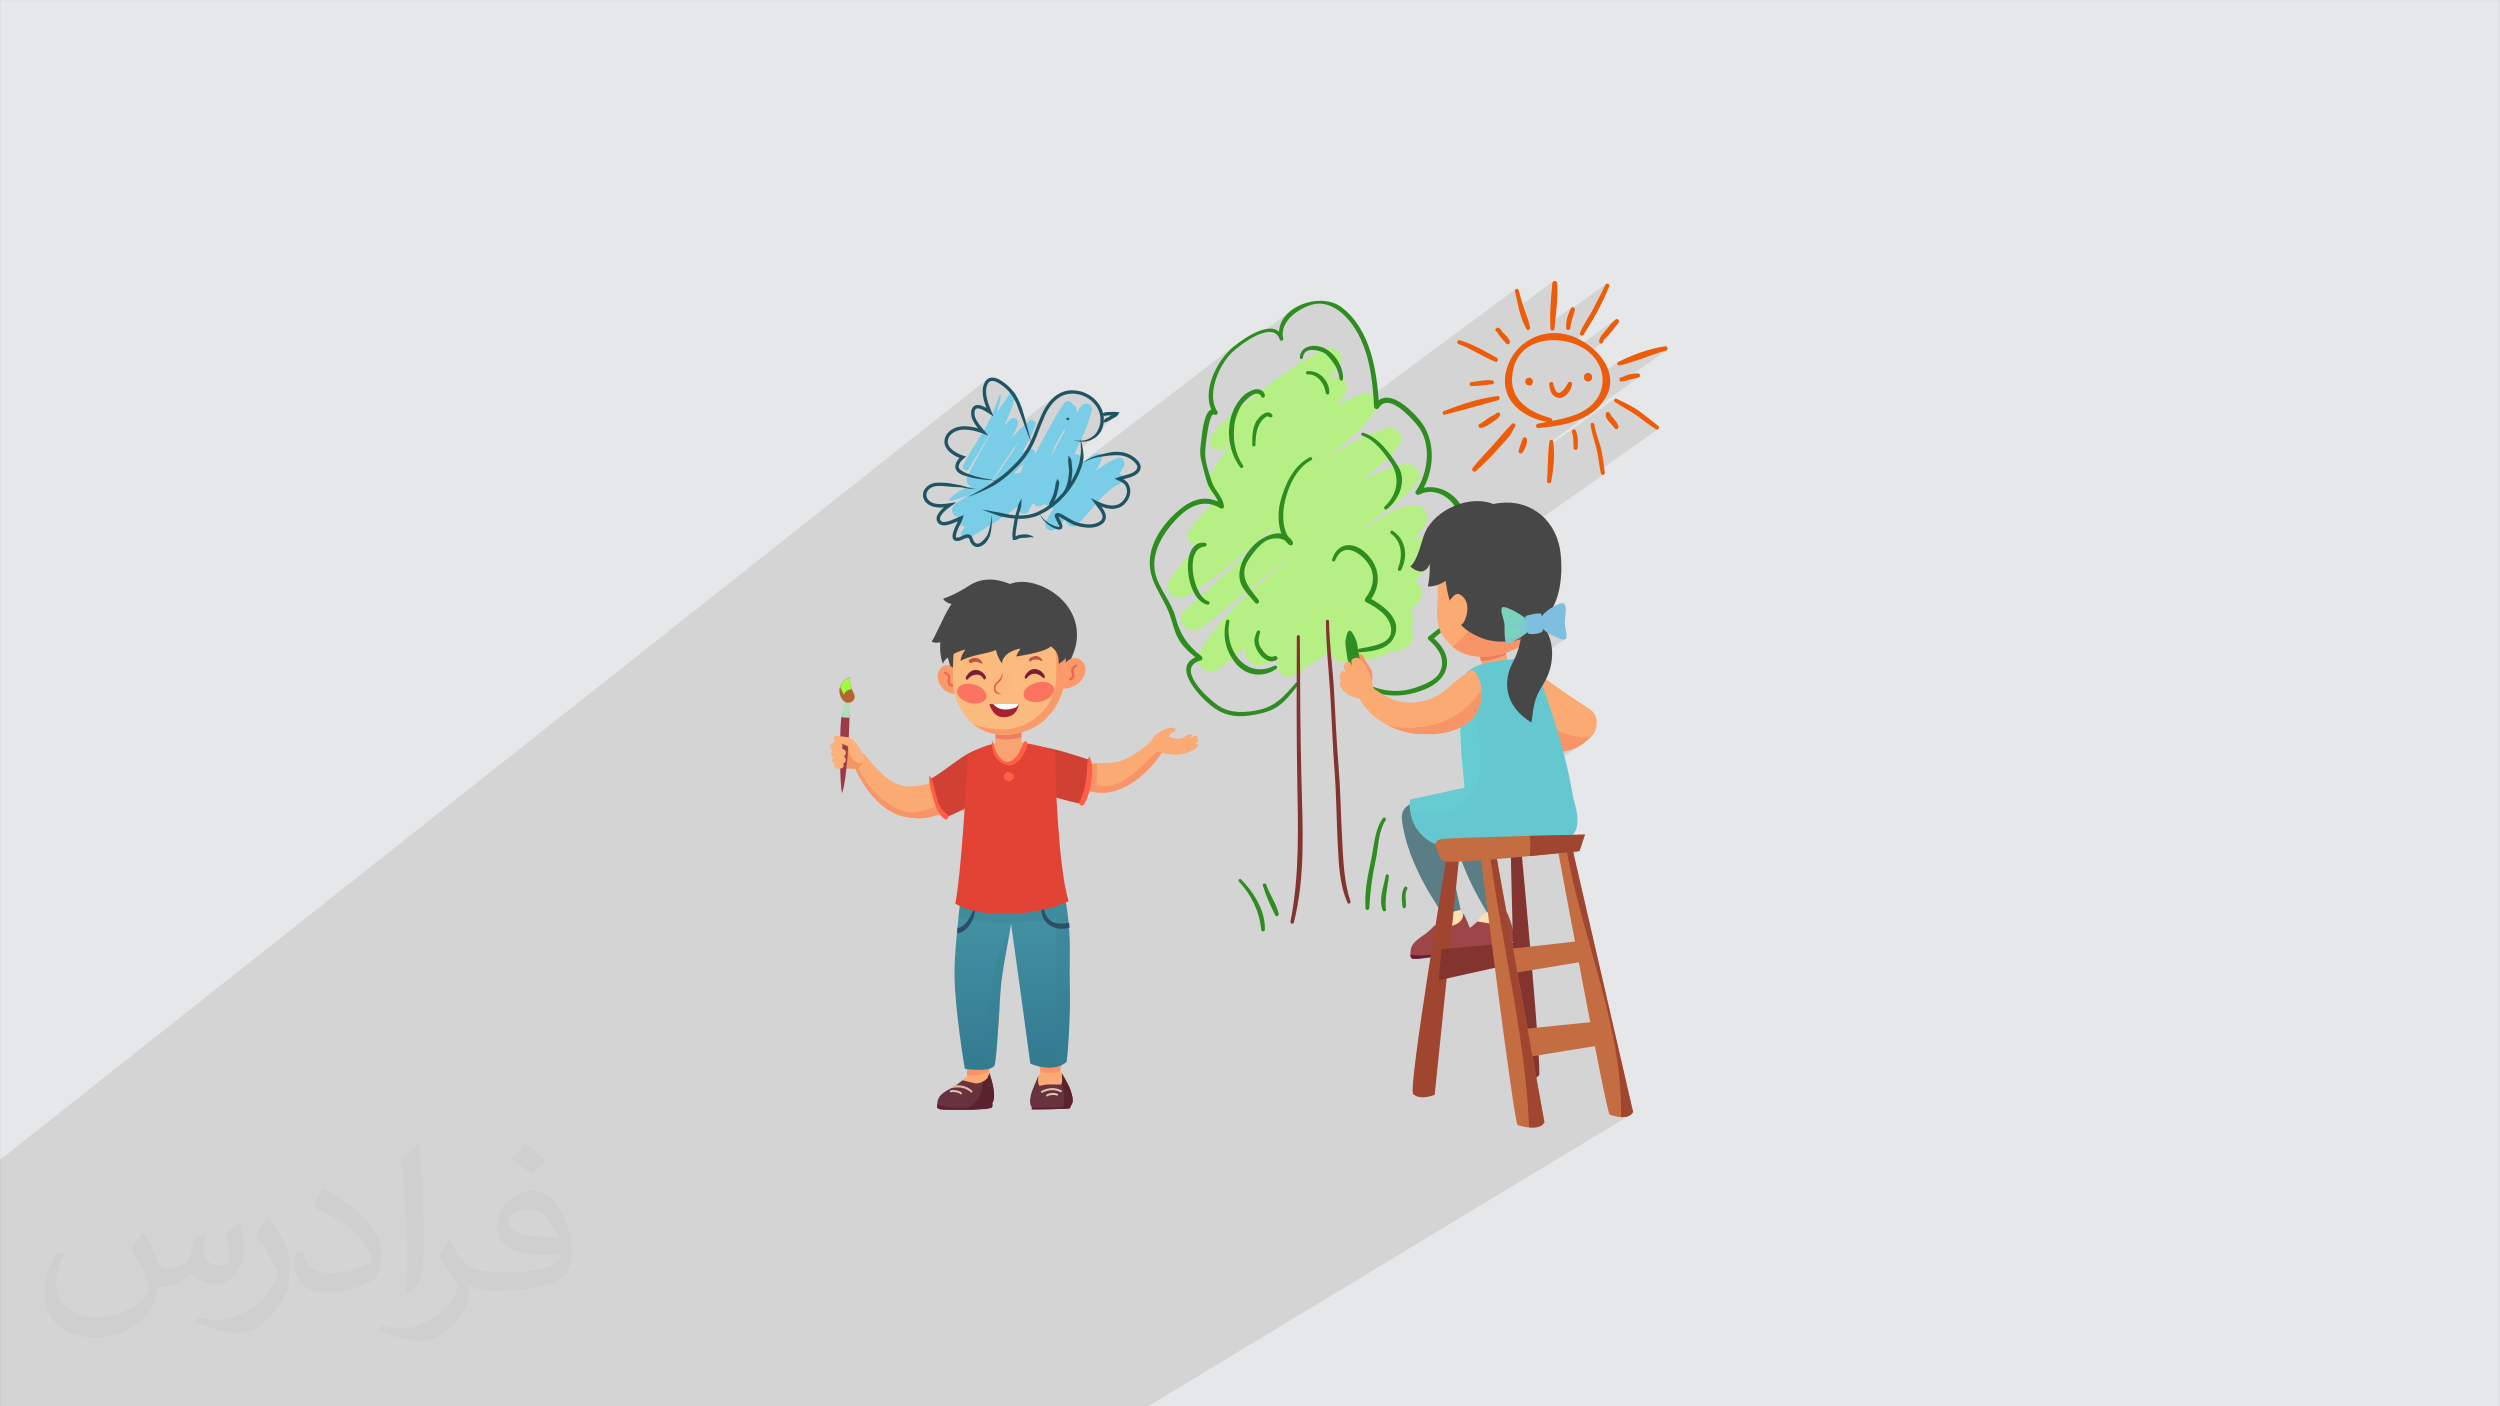 <?xml version="1.0" encoding="UTF-8"?>
<!DOCTYPE svg PUBLIC "-//W3C//DTD SVG 1.1//EN" "http://www.w3.org/Graphics/SVG/1.1/DTD/svg11.dtd">
<!-- Creator: CorelDRAW -->
<svg xmlns="http://www.w3.org/2000/svg" xml:space="preserve" width="3.703in" height="2.083in" version="1.1" style="shape-rendering:geometricPrecision; text-rendering:geometricPrecision; image-rendering:optimizeQuality; fill-rule:evenodd; clip-rule:evenodd"
viewBox="0 0 3703.33 2083.33"
 xmlns:xlink="http://www.w3.org/1999/xlink"
 xmlns:xodm="http://www.corel.com/coreldraw/odm/2003">
 <rect x="0" y="0" width="3703.33" height="2083.33" fill="#808080" stroke="none"/>
 <defs>
  <style type="text/css">
   <![CDATA[
    .fil0 {fill:#E6E7E8}
    .fil7 {fill:#205463;fill-rule:nonzero}
    .fil17 {fill:#2C4F66;fill-rule:nonzero}
    .fil4 {fill:#2F8C20;fill-rule:nonzero}
    .fil22 {fill:#474747;fill-rule:nonzero}
    .fil12 {fill:#5B222D;fill-rule:nonzero}
    .fil42 {fill:#5B7D86;fill-rule:nonzero}
    .fil13 {fill:#5F2037;fill-rule:nonzero}
    .fil45 {fill:#65C7CF;fill-rule:nonzero}
    .fil11 {fill:#68333E;fill-rule:nonzero}
    .fil6 {fill:#7ACDE6;fill-rule:nonzero}
    .fil29 {fill:#7B1D37;fill-rule:nonzero}
    .fil50 {fill:#7EBFDF;fill-rule:nonzero}
    .fil5 {fill:#84342F;fill-rule:nonzero}
    .fil35 {fill:#9A3B45;fill-rule:nonzero}
    .fil44 {fill:#9E4548;fill-rule:nonzero}
    .fil38 {fill:#9FFC40;fill-rule:nonzero}
    .fil51 {fill:#A0452F;fill-rule:nonzero}
    .fil31 {fill:#A72231;fill-rule:nonzero}
    .fil37 {fill:#B1662F;fill-rule:nonzero}
    .fil36 {fill:#B5DBBB;fill-rule:nonzero}
    .fil3 {fill:#B6F084;fill-rule:nonzero}
    .fil30 {fill:#C25242;fill-rule:nonzero}
    .fil52 {fill:#C46D43;fill-rule:nonzero}
    .fil53 {fill:#C56D42;fill-rule:nonzero}
    .fil41 {fill:#CC4125;fill-rule:nonzero}
    .fil19 {fill:#D04134;fill-rule:nonzero}
    .fil33 {fill:#DE6355;fill-rule:nonzero}
    .fil14 {fill:#E2C0AE;fill-rule:nonzero}
    .fil20 {fill:#E34334;fill-rule:nonzero}
    .fil25 {fill:#E86850;fill-rule:nonzero}
    .fil8 {fill:#ED5D09;fill-rule:nonzero}
    .fil23 {fill:#F07D5E;fill-rule:nonzero}
    .fil34 {fill:#F49661;fill-rule:nonzero}
    .fil10 {fill:#F79569;fill-rule:nonzero}
    .fil21 {fill:#F8A374;fill-rule:nonzero}
    .fil24 {fill:#FA996A;fill-rule:nonzero}
    .fil9 {fill:#FAAA72;fill-rule:nonzero}
    .fil39 {fill:#FBB179;fill-rule:nonzero}
    .fil28 {fill:#FC7361;fill-rule:nonzero}
    .fil40 {fill:#FF5E47;fill-rule:nonzero}
    .fil43 {fill:#FFE0B1;fill-rule:nonzero}
    .fil32 {fill:white;fill-rule:nonzero}
    .fil2 {fill:#373435;fill-opacity:0.031}
    .fil1 {fill:#373435;fill-opacity:0.102}
    .fil16 {fill:#388094;fill-rule:nonzero;fill-opacity:0.302}
    .fil46 {fill:#68D9DC;fill-rule:nonzero;fill-opacity:0.302}
    .fil48 {fill:#7EBFDF;fill-rule:nonzero;fill-opacity:0.4}
    .fil47 {fill:url(#id0);fill-rule:nonzero}
    .fil18 {fill:url(#id1);fill-rule:nonzero}
    .fil26 {fill:url(#id2);fill-rule:nonzero}
    .fil49 {fill:url(#id3);fill-rule:nonzero}
    .fil15 {fill:url(#id4);fill-rule:nonzero}
    .fil27 {fill:url(#id5);fill-rule:nonzero}
   ]]>
  </style>
  <linearGradient id="id0" gradientUnits="userSpaceOnUse" x1="2197.91" y1="1112.89" x2="2231.83" y2="1108.63">
   <stop offset="0" style="stop-opacity:1; stop-color:#7EBFDF"/>
   <stop offset="0.349" style="stop-opacity:1; stop-color:#7DC1DB"/>
   <stop offset="0.71" style="stop-opacity:1; stop-color:#7CC9CE"/>
   <stop offset="1" style="stop-opacity:1; stop-color:#7AD2BF"/>
  </linearGradient>
  <linearGradient id="id1" gradientUnits="userSpaceOnUse" x1="1460" y1="1576.04" x2="1460" y2="1300.04">
   <stop offset="0" style="stop-opacity:1; stop-color:#347B90"/>
   <stop offset="1" style="stop-opacity:1; stop-color:#4897A9"/>
  </linearGradient>
  <linearGradient id="id2" gradientUnits="userSpaceOnUse" x1="-9997.79" y1="1486.03" x2="-10007.37" y2="1613.68">
   <stop offset="0" style="stop-opacity:1; stop-color:#FCBB7E"/>
   <stop offset="0.431" style="stop-opacity:1; stop-color:#FCB97D"/>
   <stop offset="0.671" style="stop-opacity:1; stop-color:#FBB079"/>
   <stop offset="0.871" style="stop-opacity:1; stop-color:#F9A372"/>
   <stop offset="1" style="stop-opacity:1; stop-color:#F7956C"/>
  </linearGradient>
  <linearGradient id="id3" gradientUnits="userSpaceOnUse" x1="2254.75" y1="1122.27" x2="2283.94" y2="1117.04">
   <stop offset="0" style="stop-opacity:1; stop-color:#7AD2BF"/>
   <stop offset="0.29" style="stop-opacity:1; stop-color:#7CC9CE"/>
   <stop offset="0.651" style="stop-opacity:1; stop-color:#7DC1DB"/>
   <stop offset="1" style="stop-opacity:1; stop-color:#7EBFDF"/>
  </linearGradient>
  <linearGradient id="id4" gradientUnits="userSpaceOnUse" xlink:href="#id1" x1="1529.92" y1="1563.6" x2="1529.92" y2="1300.08">
  </linearGradient>
  <linearGradient id="id5" gradientUnits="userSpaceOnUse" x1="-6371.71" y1="-93.19" x2="-6356.25" y2="-115.55">
   <stop offset="0" style="stop-opacity:1; stop-color:#FC5B51"/>
   <stop offset="0.231" style="stop-opacity:1; stop-color:#FC7E62"/>
   <stop offset="0.49" style="stop-opacity:1; stop-color:#FB9E71"/>
   <stop offset="0.702" style="stop-opacity:1; stop-color:#FBB17A"/>
   <stop offset="0.851" style="stop-opacity:1; stop-color:#FBB87D"/>
   <stop offset="1" style="stop-opacity:1; stop-color:#FBB87D"/>
  </linearGradient>
 </defs>
 <g id="Layer_x0020_1">
  <polygon class="fil0" points="-0,0.07 3703.33,0.07 3703.33,2083.26 -0,2083.26 "/>
  <path class="fil1" d="M1071.99 2083.26l-6.86 0 -4.66 0 -1.49 0 -0.11 0 -6.8 0 -2.65 0 -0.19 0 -3.57 0 -6.02 0 -6.52 0 -1.01 0 -22.93 0 -8.08 0 -4.31 0 -15.6 0 -22.55 0 -6.04 0 -12.03 0 -1.59 0 -2.08 0 -3.35 0 -16.71 0 -0.41 0 -0.01 0 -0.04 0 0 0 0 0 -0.01 0 -0.01 0 -0.01 0 0 0 -0.02 0 -0.01 0 -0.01 0 -0.03 0 -0.03 0 -0.02 0 -0.02 0 -0.02 0 -0.01 0 -0.01 0 -0.03 0 0 0 -0.03 0 -0.01 0 -0.02 0 -0.02 0 -0.01 0 -0.03 0 -0.01 0 -0.05 0 0 0 -0.03 0 -0.02 0 -0.04 0 -0.02 0 -0.06 0 -0.02 0 -0.06 0 -0.06 0 -0.01 0 -0.08 0 -0.04 0 -0.04 0 -0.02 0 -0.09 0 0 0 -0.03 0 -0.05 0 -0.06 0 -0.04 0 0 0 -0.09 0 -0.03 0 -0.07 0 -0.09 0 -0.02 0 -0.01 0 -0.09 0 -0.06 0 -0.04 0 -0.03 0 -0.12 0 -0.01 0 -0.03 0 -0.09 0 -0.08 0 -0.04 0 -0.01 0 -0.13 0 -0.04 0 -0.03 0 -0.04 0 -0.02 0 -0.12 0 -0.02 0 -0.01 0 -0.14 0 -0.07 0 -0.04 0 -0.05 0 -0.15 0 -0.01 0 -0.04 0 -0.12 0 -0.11 0 -0.04 0 -0.02 0 -0.17 0 -0.06 0 -0.03 0 -0.09 0 -0.16 0 -0.02 0 -0.01 0 -0.17 0 -0.12 0 -0.26 0 -0.02 0 -0.03 0 -0.15 0 -0.14 0 -0.04 0 -0.03 0 -0.31 0 -0.12 0 -0.09 0 0 0 -0.11 0 -0.02 0 -0.02 0 -0.16 0 -0.18 0 -0.03 0 -0.16 0 -0.18 0 -0.04 0 -0.15 0 -0.2 0 -0.05 0 -0.15 0 -0.2 0 -0.07 0 -0.13 0 -0.05 0 0 0 -0.15 0 -0.08 0 -0.13 0 -0.21 0 -0.09 0 -0.12 0 -0.22 0 -0.11 0 -0.11 0 -0.22 0 -0.14 0 -0.1 0 -0.18 0 0 0 -0.05 0 -0.05 0 -0.09 0 -0.08 0 -0.08 0 0 0 -0.15 0 -0.17 0 -0.07 0 -0.25 0 -0.12 0 0 0 -0.07 0 -0.06 0 -0.26 0 -0.22 0 -0.04 0 -0.2 0 0 0 -0.06 0 -0.24 0 -0.02 0 -0.12 0 0 0 -0.15 0 -0.26 0 -0.01 0 -0.04 0 -0.24 0 -0.28 0 -0.01 0 -0.28 0 -0.29 0 -0.03 0 -0.27 0 -0.3 0 -0.05 0 -0.26 0 -0.3 0 -0.06 0 -0.24 0 -0.31 0 -0.09 0 -0.22 0 -0.32 0 -0.11 0 -0.22 0 -0.32 0 -0.14 0 -0.2 0 -0.33 0 -0.17 0 -0.18 0 -0.34 0 -0.19 0 -0.17 0 -0.34 0 -0.22 0 -0.14 0 -0.36 0 -0.24 0 -0.12 0 -0.37 0 -0.37 0 -0.38 0 -0.3 0 -0.07 0 -0.39 0 -0.34 0 -0.05 0 -0.39 0 -0.38 0 -0.03 0 -0.4 0 -0.41 0 -0.41 0 -0.42 0 -0.03 0 -0.44 0 -0.03 0 -0.45 0 -0.03 0 -0.46 0 -0.03 0 -0.46 0 -0.03 0 -0.47 0 -0.03 0 -0.47 0 -0.03 0 -0.48 0 -0.03 0 -0.49 0 -0.03 0 -0.48 0 -0.03 0 -0.49 0 -0.03 0 -0.5 0 -0.03 0 -0.5 0 -0.03 0 -0.5 0 -0.04 0 -0.5 0 -0.04 0 -0.5 0 -0.03 0 -0.5 0 -0.03 0 -0.51 0 -0.04 0 -0.5 0 -0.03 0 -0.51 0 -0.03 0 -0.5 0 -0.03 0 -0.5 0 -0.04 0 -0.5 0 -0.03 0 -0.5 0 -0.04 0 -0.48 0 -0.04 0 -0.49 0 -0.04 0 -0.48 0 -0.04 0 -0.48 0 -0.03 0 -0.48 0 -0.04 0 -0.46 0 -0.04 0 -0.05 0 -0.42 0 -0.03 0 -0.46 0 -0.03 0 -0.45 0 -0.04 0 -0.48 0 -0.43 0 -0.04 0 -0.43 0 -0.04 0 -0.41 0 -0.04 0 -0.41 0 -0.04 0 -0.22 0 -0.18 0 -0.04 0 -0.38 0 -0.04 0 -0.38 0 -0.04 0 -0.36 0 -0.04 0 -0.36 0 -0.03 0 -0.34 0 -0.04 0 -0.33 0 -0.04 0 -0.31 0 -0.04 0 -0.3 0 -0.04 0 -0.3 0 -0.04 0 -0.27 0 -0.04 0 -0.02 0 -0.25 0 -0.04 0 -0.24 0 -0.04 0 -0.22 0 -0.03 0 -0.22 0 -0.01 0 -0.03 0 -0.07 0 -0.11 0 -0.04 0 -0.18 0 -0.04 0 -0.16 0 -0.04 0 -0.13 0 -0.04 0 -0.12 0 -0.04 0 -0.1 0 -0.04 0 -0.08 0 -0.04 0 -0.06 0 -0.04 0 -0.04 0 -0.04 0 -0.02 0 -0.04 0 -0.01 0 -0.04 0 -4.48 0 -0.04 0 0 0 -3.78 0 -15.81 0 -7.39 0 -2.96 0 -12.75 0 -1.3 0 -0.93 0 -0.77 0 -3.75 0 -3.28 0 -1.22 0 -0.79 0 -1.42 0 -3.09 0 -1.22 0 -0.14 0 -12.09 0 -7.4 0 -1.66 0 -4.08 0 -0.3 0 -0.41 0 -4.28 0 -7.78 0 -0.35 0 -1.77 0 -4.71 0 -0.1 0 -0.58 0 -0.09 0 -0.02 0 -0.1 0 -0.05 0 -0.14 0 -0.01 0 -0.08 0 -0.06 0 -0.02 0 -0.09 0 -0.03 0 -0.04 0 -0.03 0 -0.04 0 0 0 -0.06 0 -0.05 0 -0.01 0 -0.05 0 -0.02 0 -0.04 0 -0.04 0 -0.01 0 -0.01 0 -0.04 0 -0.03 0 -0.01 0 -0.01 0 -0.02 0 -0.02 0 -0.01 0 -0.02 0 -0.05 0 0 0 -0.01 0 -9.38 0 -4.64 0 -5.39 0 -0.01 0 -0.05 0 -0.06 0 -0.05 0 -0.1 0 -0.05 0 -0.05 0 -0.05 0 -0.1 0 -0.05 0 -0.05 0 -0.05 0 -0.05 0 -0.04 0 -0.05 0 -0.05 0 -0.06 0 -5.1 0 -1 0 -0.43 0 -0.04 0 -0.04 0 -0.04 0 -0.3 0 -0.05 0 -0.02 0 -0.02 0 -0.01 0 -0.04 0 0 0 -0.04 0 -0.69 0 -0.04 0 -0.09 0 -0.52 0 -12.2 0 -0.56 0 -0.13 0 -0.59 0 -0.69 0 -0.11 0 -0.84 0 -0.52 0 -0.99 0 -13.41 0 -3.44 0 -1.94 0 -4.08 0 -3.15 0 -30.59 0 -0.27 0 -0.18 0 0 0 -0.24 0 -0.01 0 -0.28 0 -0.01 0 -0.34 0 0 0 -0.4 0 0 0 -0.46 0 0 0 -0.51 0 0 0 -0.57 0 -0.63 0 -0.39 0 -0.42 0 0 0 -0.45 0 -0.01 0 -0.47 0 -0.01 0 -0.1 0 -0.41 0 -0.02 0 -0.52 0 -0.02 0 -2.44 0 -0.05 0 -0.63 0 -0.06 0 -2 0 -0.13 0 -0.07 0 -0.02 0 -0.19 0 -0.21 0 -0.21 0 -0.09 0 -0.09 0 -0.03 0 -0.03 0 -0.17 0 -0.21 0 -0.21 0 -0.22 0 -0.21 0 -0.19 0 -0.03 0 -0.22 0 -0.67 0 -0.22 0 -0.13 0 -0.11 0 -0.92 0 -0.24 0 -0.05 0 -0.19 0 -1.2 0 -8.33 0 -7.63 0 -0.32 0 -8.29 0 -6 0 -0.41 0 -6.85 0 -1.94 0 -2.56 0 -1.93 0 -8.66 0 -0.01 0 -2.37 0 -6.99 0 -0.48 0 -0.02 0 -0.02 0 -1.92 0 -5.24 0 0 0 -2.43 0 -5.38 0 -0.39 0 -0.22 0 -3.45 0 -0.05 0 -23.08 0 -0.23 0 -0.09 0 -0.08 0 -2.81 0 -20.41 0 -1.01 0 -0.36 0 -12.61 0 -1.87 0 -1.93 0 -2.24 0 -1.74 0 -4.17 0 -1.83 0 -4.59 0 -1.56 0 -2.96 0 -6.91 0 -0.62 0 -1.89 0 -1.26 0 -2.08 0 -2.22 0 -4.26 0 -0.78 0 -6.42 0 -0.63 0 -1.14 0 -5.88 0 -0.26 0 -7.59 0 -2.5 0 -0.37 0 -0.14 0 -0.85 0 -6.13 0 -0.16 0 -4.76 0 -0.65 0 -0.14 0 -0.14 0 0 0 -0.84 0 -0.02 0 -2.73 0 -1.13 0 -0.44 0 -3.04 0 -2.06 0 -2.98 0 -0.04 0 -0.23 0 -0.13 0 -5.55 0 -2.97 0 -3.47 0 -0.03 0 -0.35 0 -2.39 0 -0.17 0 -0.04 0 -2.63 0 -0.47 0 -0.81 0 -0.74 0 -1.03 0 -1.52 0 -0.39 0 -2.44 0 -2.4 0 -5.38 0 -0.2 0 -1.8 0 -0.42 0 -2.87 0 -3.46 0 -1.36 0 -0.04 0 -0.06 0 -0.95 0 -0.93 0 -0.03 0 -2.13 0 -0.03 0 -1.62 0 -0.65 0 -0.03 0 -0.16 0 -2.26 0 -0.03 0 -2.57 0 -2.84 0 -0.63 0 -6.02 0 -0.03 0 -1.03 0 -0.04 0 -0.54 0 -0.02 0 -0.3 0 -0.9 0 -0.27 0 -0.56 0 -5.47 0 -2.59 0 -1.33 0 -4.8 0 -1.8 0 -13.4 0 -0.27 0 -4 0 -3.61 0 -5.69 0 -3.41 0 -5.12 0 -1.72 0 -2.75 0 -1.67 0 -3.25 0 -0.05 0 -14.4 0 -2.12 0 -13.6 0 -0.84 0 -3.51 0 -6.45 0 -0.85 0 -0.94 0 -0.43 0 -0.64 0 -8.72 0 -0.43 0 -13.11 0 -4.19 0 -3.22 0 -0.53 0 -0.46 0 -7.75 0 -1.24 0 -1.2 0 -2.39 0 -1.5 0 -0.71 0 -3.98 0 -1.48 0 -12.53 0 -0.2 0 -0.28 0 -8.17 0 -0.21 0 -3.26 0 -1.2 0 -2.54 0 -2.24 0 -0.41 0 -0.81 0 -0.05 0 -0.29 0 -0.54 0 -0.15 0 -1.01 0 -1.61 0 -1.24 0 -1.32 0 -0.64 0 -1.21 0 -0.87 0 -1.16 0 -0.89 0 -0.12 0 -0.94 0 -2.09 0 -0.17 0 -0.76 0 -0.65 0 -0.85 0 -0.22 0 -0.81 0 -0.31 0 -0.16 0 -0.09 0 -2.98 0 -0.09 0 -1.3 0 -0.3 0 -1.15 0 -0.86 0 -0.58 0 -0.71 0 -0.57 0 -1.22 0 -0.08 0 -0.34 0 -0.58 0 -0.97 0 -0.56 0 -0.48 0 -0.96 0 -3.95 0 -1.43 0 -0.14 0 -0.48 0 -0.63 0 -2.94 0 -0.33 0 -25.87 0 -7.59 0 -18.46 0 -7.53 0 -21.57 0 -10.68 0 -1.15 0 -8.27 0 0 -3.64 0 -0.07 0 -1.02 0 -0.27 0 -0.07 0 -3.93 0 -3.49 0 -5.74 0 -0.43 0 -0.28 0 0 0 -6.96 0 -0.11 0 -1.24 0 -2.23 0 -4.09 0 -2.54 0 -2.69 0 -0.09 0 -5.45 0 -1.3 0 -2.6 0 -1.97 0 -0.31 0 -2.62 0 -2.4 0 -0.93 0 -0.43 0 -1.44 0 -0.17 0 -0.01 0 -0.81 0 -1.44 0 -0.74 0 -1.03 0 -2.84 0 -2.35 0 -5.98 0 -0.24 0 -4.69 0 -0.03 0 -0.2 0 -0.46 0 -1.04 0 -1.48 0 -0.28 0 -0.1 0 -0.36 0 -0.2 0 -0.08 0 -0.16 0 -0.49 0 -0.25 0 -0.05 0 -0.11 0 -0.88 0 -0.7 0 -0.39 0 -1.3 0 -0.04 0 -0.06 0 -0.85 0 -1.3 0 -0.66 0 -0.13 0 -1.15 0 -0.55 0 -0.26 0 -0.08 0 -0.03 0 -0.8 0 -0.38 0 -0.09 0 -0.26 0 -0.2 0 -0.39 0 -0.3 0 -0.44 0 -1.4 0 -0.2 0 -1.02 0 -0.59 0 -0.3 0 -0.82 0 -0.51 0 -0.07 0 -0.57 0 -1.61 0 -1.98 0 -0.71 0 -1.31 0 -0.15 0 -1.02 0 -0.09 0 -0.55 0 -0.01 0 -0.22 0 -0.06 0 -0.03 0 -0.33 0 -0.06 0 -0.16 0 -0.62 0 -0.2 0 -0.02 0 -0.27 0 -0.08 0 -0.08 0 -1.27 0 -0.06 0 -0.11 0 -0.01 0 -0.87 0 -0.16 0 -0.09 0 -0.22 0 -0.69 0 -0.09 0 -0.43 0 -0.16 0 -0.15 0 -0.02 0 -0.37 0 -0.97 0 -0.02 0 -0.43 0 -0.2 0 -1.02 0 -0.59 0 -0.47 0 -1.65 0 -4.41 0 -1.27 0 -0.11 0 -0.02 0 -0.92 0 -1.72 0 -2.74 0 -1.31 0 -0.33 0 -0.51 0 -0.14 0 -0.32 0 -0.38 0 -0.32 0 -1.33 0 -1.3 0 0 0 -0.45 0 -0.5 0 -0.71 0 -1.31 0 0 0 -1.07 0 -0.08 0 -0.61 0 -0.09 0 -1.2 0 -0.16 0 -1.08 0 -0.65 0 -0.41 0 -0.35 0 -0.07 0 -0.08 0 -0.74 0 -0.13 0 -0.5 0 -0.05 0 -0.4 0 -0.22 0 -0.45 0 -0.2 0 -0.05 0 -0.59 0 -0.46 0 -0.64 0 -0.44 0 -2.67 0 -1.59 0 -0.26 0 -1.01 0 -0.41 0 -2.83 0 -0.93 0 -0.49 0 -0.26 0 -0.51 0 -0.93 0 -0.13 0 -0.51 0 -0.23 0 -1.15 0 -0.26 0 -0.16 0 -1.04 0 -0.79 0 -1.32 0 -0.37 0 -0.06 0 -0.28 0 -0.24 0 -0.33 0 -0.37 0 -1.02 0 -0.19 0 -0.13 0 -0.3 0 -0.06 0 -0.06 0 -0.05 0 -0.34 0 -1.04 0 -1.05 0 -1.33 0 -2.31 0 -0.03 0 -0.16 0 0 0 -0.01 0 -0.09 0 -0.21 0 -0.21 0 -0.61 0 -0.06 0 -0.69 0 -0.77 0 -0.11 0 -0.34 0 -0.2 0 -2.22 0 -1.27 0 -0.48 0 -0.59 0 -2.68 0 -0.14 0 -1.09 0 -0.98 0 -0.1 0 -0.74 0 -1.33 0 -0.62 0 -0.14 0 -0.52 0 -0.2 0 -0.13 0 -0.14 0 -0.17 0 -0.89 0 -0.01 0 -0.03 0 -0.18 0 -0.31 0 -0.53 0 -0.09 0 -0.16 0 -0.03 0 0 0 -0.07 0 -0.79 0 -0.2 0 -0.08 0 -0.39 0 -0.18 0 -0.15 0 -0.01 0 -0.57 0 -0.17 0 -0.61 0 -0.26 0 -0.14 0 -0.14 0 -0.02 0 -0.05 0 -0.22 0 -1.01 0 -0.08 0 -0.03 0 -0.26 0 -0.49 0 -0.11 0 -0.33 0 -0.83 0 -0.07 0 -0.31 0 -0.54 0 -0.74 0 -0.59 0 -0.5 0 -0.15 0 -0.5 0 -0.76 0 -0.33 0 -2.09 0 -1.42 0 -0.16 0 -3.78 0 -0.72 0 -0.13 0 -0.46 0 0 0 -2.57 0 -1.65 0 -0.03 0 -0.07 0 -0.89 0 -1.5 0 -1.14 0 -0.45 0 -0.01 0 -0.54 0 -1.48 0 -2.14 0 -0.53 0 -1.22 0 -1.23 0 -0.67 0 -0.33 0 -0.17 0 -1.23 0 -0.96 0 -1.67 0 -1.06 0 -0.06 0 -0.63 0 -0.45 0 -0.64 0 -0.49 0 -0.12 0 -0.18 0 -0.06 0 -0.29 0 -0.38 0 -0.09 0 -0.24 0 -0.52 0 -1.29 0 -0.97 0 -0.52 0 -0.4 0 -0.32 0 -0.86 0 -0.24 0 -1.43 0 -0.24 0 -0.88 0 -0.15 0 -0.39 0 -0.07 0 -1.79 0 -0.94 0 -1.29 0 -0.29 0 -1.51 0 -0.17 0 -0.27 0 -1.94 0 -1.52 0 -0.45 0 0 0 -0.45 0 -0.02 0 -0.53 0 -0.67 0 -0.34 0 -2.02 0 -0.79 0 -0.05 0 -0.07 0 -0.14 0 -2.09 0 -0.89 0 -1.53 0 -0.02 0 -0.24 0 -0.02 0 -1.19 0 -0.19 0 -0.12 0 -0.34 0 -0.14 0 -0.04 0 -0.31 0 -0.45 0 -0.52 0 -0.02 0 -0.91 0 -0.11 0 -0.39 0 -0.49 0 -1.14 0 -0.39 0 -0.52 0 -1.12 0 -0.59 0 -1.47 0 -0.37 0 -0.45 0 -0.14 0 -0.03 0 -0.18 0 -0.54 0 -0.15 0 -0.09 0 -0.28 0 -0.8 0 -0.26 0 -0.02 0 -0.05 0 -0.34 0 -0.09 0 -0.2 0 -0.51 0 -2.85 0 -0.34 0 -0.96 0 -0.14 0 -0.68 0 -1.31 0 -0.43 0 -1.21 0 -0.6 0 -1.78 0 -1.72 0 -3.84 0 -0.68 0 -1.11 0 -0.76 0 -2.7 0 -1.07 0 -3.3 0 -2.02 0 -1 0 -0.37 0 -0.99 0 -1.2 0 -1.3 0 -2.4 0 -0.63 0 -0.48 0 -0.38 0 -1.69 0 -1.39 0 -0.44 0 -0.09 0 -0.15 0 -0.01 0 -1.83 0 -0.69 0 -0.27 0 -0.24 0 -0.34 0 -1.16 0 -0.02 0 -0.69 0 -0.02 0 -0.04 0 -0.08 0 -0.36 0 -1.27 0 -0.27 0 -0.2 0 -1.67 0 -0.01 0 -0.68 0 -0.57 0 -0.6 0 -0.02 0 -0.07 0 -0.05 0 -0.03 0 -0.05 0 -1.08 0 -0.68 0 -0.16 0 -0.69 0 -0.21 0 -0.21 0 -0.21 0 -0.36 0 -1.7 0 -1.24 0 -0.63 0 -0.18 0 -5.93 0 -4.37 0 -3.52 0 -0.93 0 -0.14 0 -1.85 0 -1.55 0 -1.25 0 -0.63 0 -0.01 1462.37 -1156.35 -0.33 0.27 -0.29 0.31 -0.29 0.3 -0.3 0.3 -0.29 0.3 -0.28 0.31 -0.27 0.31 -0.25 0.32 -0.23 0.34 -1.59 2.75 -1.05 2.68 -0.11 0.37 -0.11 0.38 -0.11 0.38 -0.11 0.38 -0.11 0.38 -0.1 0.38 -0.09 0.38 -0.04 0.18 8.84 -6.98 0.79 -0.6 0.85 -0.46 0.92 -0.31 1 -0.16 1.07 -0.04 1.1 0.08 1.12 0.19 1.14 0.28 1.15 0.36 1.15 0.43 1.15 0.49 1.13 0.54 1.12 0.6 1.11 0.65 1.09 0.68 1.08 0.72 1.07 0.74 1.06 0.77 1.04 0.79 1.02 0.81 1 0.84 0.99 0.85 0.98 0.87 0.96 0.89 0.95 0.91 0.94 0.92 0.93 0.94 0.92 0.96 0.25 0.29 0.25 0.29 0.25 0.29 0.24 0.29 0.24 0.29 0.24 0.29 0.24 0.29 0.24 0.29 -0.17 0.25 -2.31 3.62 -2.34 3.6 -2.36 3.58 -2.39 3.56 -2.4 3.55 -2.42 3.54 -2.44 3.53 -2.45 3.52 -8.87 6.95 -0.15 0.33 -0.74 1.57 35.6 -27.91 0.36 0.68 0.35 0.69 0.35 0.69 0.34 0.69 0.33 0.7 0.33 0.7 0.32 0.71 0.31 0.72 0.53 1.21 0.51 1.23 0.49 1.25 0.47 1.26 0.46 1.26 0.45 1.27 0.45 1.27 0.45 1.27 3.92 10.18 0.48 1.24 0.48 1.26 0.47 1.27 0.47 1.28 0.47 1.28 0.06 0.15 47.14 -36.72 -1.05 0.86 -1.02 0.89 -1 0.91 -0.98 0.93 -0.96 0.94 -0.93 0.98 -0.9 1 -0.88 1.02 -0.85 1.03 -0.83 1.05 -0.81 1.06 -0.79 1.07 -0.76 1.09 -1.46 2.22 -1.39 2.26 -0.44 0.76 18.15 -14.13 0.96 -0.74 0.98 -0.7 1.02 -0.65 1.02 -0.66 1.04 -0.61 1.06 -0.57 1.08 -0.53 1.09 -0.5 1.11 -0.46 1.11 -0.43 1.12 -0.4 1.16 -0.32 1.17 -0.3 1.17 -0.26 1.18 -0.23 1.18 -0.19 1.19 -0.15 1.19 -0.1 1.2 -0.04 0.61 -0.04 0.61 -0.02 0.6 0 0.6 0.01 0.61 0.03 0.6 0.04 0.61 0.05 0.61 0.06 0.29 0.03 0.3 0.02 0.3 0.02 0.31 0.02 0.3 0.02 0.3 0.02 0.28 0.03 0.26 0.04 2.54 0.41 0.63 0.11 0.6 0.13 0.58 0.15 0.56 0.15 0.56 0.16 0.56 0.15 0.57 0.15 0.58 0.13 0.57 0.21 0.57 0.2 0.58 0.2 0.57 0.2 0.57 0.2 0.57 0.21 0.56 0.23 0.55 0.25 1.1 0.5 1.09 0.53 1.07 0.56 1.06 0.59 1.04 0.62 1.03 0.65 1.01 0.68 0.99 0.7 0.96 0.72 0.94 0.75 0.93 0.78 0.9 0.81 0.88 0.83 0.85 0.86 0.83 0.89 0.8 0.91 0.78 0.92 0.75 0.95 0.72 0.97 0.68 1 0.65 1.02 0.62 1.04 0.59 1.05 0.56 1.06 0.5 1.09 0.48 1.1 0.44 1.11 0.41 1.13 0.37 1.14 0.33 1.15 0.28 1.16 0.23 1.17 0.23 1.18 0.17 1.18 0.11 1.19 0.02 0.52 4.66 -3.59 0.43 0.07 1.71 0.21 0.2 0.01 0.19 -0.02 0.19 -0.05 0.18 -0.06 0.18 -0.07 0.17 -0.06 0.18 -0.05 0.17 -0.03 0.16 -0.02 0.17 -0.03 0.17 -0.03 0.17 -0.04 0.16 -0.04 0.15 -0.03 0.13 -0.02 0.11 -0.01 0.09 -0.02 0.13 -0.02 0.15 -0.01 0.17 -0.02 0.18 -0.01 0.19 -0.01 0.19 -0.01 0.19 0 1.5 -0.04 0.74 -0.02 0.76 -0.04 0.76 -0.04 0.76 -0.04 0.76 -0.04 0.74 -0.04 0.73 -0.02 0.04 0 4.35 -3.35 -0.07 0.07 -0.06 0.08 -0.06 0.07 -0.05 0.08 -0.04 0.08 -0.06 0.08 -0.06 0.07 -0.07 0.08 -0.1 0.08 -0.1 0.08 -0.09 0.09 -0.09 0.09 -0.09 0.09 -0.09 0.09 -0.11 0.08 -2.77 2.13 0.22 0 0.35 0 0.35 -0.01 0.36 -0.01 0.35 -0.01 0.35 0 0.35 0 0.34 0.01 0.33 0.02 2.63 0.25 -8.36 6.42 0 0 0.92 -0.71 0.21 -0.16 0.23 -0.16 0.25 -0.17 0.26 -0.16 0.29 -0.16 0.3 -0.16 2.67 -1.3 0.37 -0.19 0.37 -0.19 0.37 -0.19 0.38 -0.2 0.38 -0.21 0.39 -0.22 0.38 -0.24 0.39 -0.26 0.19 -0.13 0.19 -0.15 -28.57 21.95 -0.29 0.47 -0.31 0.51 -0.31 0.5 -0.32 0.5 -0.33 0.49 -0.36 0.47 -0.38 0.45 -0.75 0.94 -0.81 0.88 -0.86 0.83 -0.91 0.78 -0.96 0.74 -9.8 7.52 0.2 -0.03 0.44 -0.07 0.44 -0.07 0.44 -0.08 0.43 -0.12 0.43 -0.13 0.43 -0.13 0.43 -0.13 0.44 -0.13 0.44 -0.13 0.44 -0.13 0.44 -0.14 0.14 -0.06 0.38 -0.17 0.53 -0.24 0.6 -0.27 0.59 -0.26 0.51 -0.23 0.33 -0.15 0.09 -0.04 1.24 -0.58 1.23 -0.63 1.2 -0.68 1.18 -0.73 1.13 -0.78 -21.95 16.84 0 1.13 -0.02 1.44 -0.05 1.49 -0.08 1.53 -0.07 0.74 -0.07 0.75 -0.07 0.76 -0.07 0.77 -0.09 0.78 -0.1 0.78 -0.11 0.8 -0.14 0.8 -126.55 96.94 0.94 -0.6 1.38 -0.87 1.38 -0.86 1.38 -0.85 1.38 -0.84 0.74 -0.45 0.74 -0.45 0.74 -0.45 0.74 -0.45 0.74 -0.46 0.74 -0.46 0.74 -0.46 0.74 -0.46 0.75 0.16 5.32 -4.07 2.01 -1.35 2 -1.37 1.98 -1.39 0.6 -0.43 8.98 -6.88 -0.02 0.15 0.04 -0.03 -0.08 0.27 0 0.02 0 0 -2.79 9.43 325.85 -249.24 -3.29 2.57 -4.67 4.07 -4.6 4.69 -4.46 5.24 -4.11 5.52 25.33 -19.36 4.62 -3.47 5.04 -3.52 5.35 -3.45 5.55 -3.23 5.63 -2.88 5.61 -2.39 0.77 -0.25 43.7 -33.37 -5.7 5.41 -4.68 6.09 -3.48 6.74 -0.25 0.88 21.61 -16.48 3.79 -2.66 3.93 -2.41 4.01 -2.16 4.04 -1.9 4.01 -1.62 3.93 -1.33 4.65 -1.15 4.58 -0.57 4.5 -0.04 4.42 0.46 4.32 0.91 4.21 1.33 4.09 1.72 3.97 2.07 3.83 2.38 3.69 2.65 3.54 2.89 3.37 3.09 3.2 3.25 3.02 3.38 2.83 3.47 2.63 3.52 3.89 5.78 3.55 5.96 3.24 6.12 2.93 6.28 2.65 6.41 2.38 6.53 2.13 6.64 1.89 6.72 1.67 6.8 1.46 6.87 1.28 6.91 1.1 6.94 0.94 6.96 0.8 6.96 0.68 6.96 0.39 4.82 211.06 -156.34 -0.77 0.76 -0.44 1.03 0.02 1.26 0.74 3.48 0.74 3.54 0.76 3.57 0.78 3.61 0.81 3.63 0.85 3.63 0.52 2.1 51.37 -37.89 -0.85 1.11 -0.42 1.55 -0.38 4.18 -0.37 4.18 -0.37 4.19 -0.35 4.19 -0.33 4.19 -0.31 4.19 -0.28 4.19 -0.24 4.19 -0.2 4.19 -0.16 4.19 -0.11 4.19 -0.05 4.19 0.02 4.19 0.08 4.19 0.01 0.31 31.48 -23.04 -0.75 0.98 -1.38 3.02 53.34 -39.02 -0.73 0.91 -2.48 4.97 -2.48 4.97 -2.48 4.97 -2.49 4.96 -2.51 4.95 -2.54 4.94 -2.57 4.92 -2.62 4.91 -2.28 4.04 -2.38 3.97 -2.42 3.94 -2.41 3.94 -2.33 3.98 -2.19 4.04 -2 4.15 -1.74 4.28 -0.19 1.17 0.28 0.99 0.63 0.77 0.89 0.52 1.02 0.23 1.06 -0.08 0.97 -0.44 -16.1 11.69 5.95 2.14 4.27 1.97 53.68 -38.92 -2.43 2.09 -2.23 2.2 -2.09 2.3 -1.98 2.37 -1.93 2.41 -1.92 2.44 -1.95 2.44 -2.03 2.42 -1.3 1.52 -1.3 1.55 -1.25 1.6 -1.15 1.66 -0.99 1.73 -0.79 1.81 -0.54 1.91 -0.23 2.02 0.2 1.15 0.58 0.88 0.85 0.6 1 0.3 1.04 -0.02 0.96 -0.35 -18.98 13.72 4.9 4.74 4.46 5.49 3.69 5.85 2.89 6.15 2.07 6.36 0.51 2.67 24.14 -17.34 -0.9 0.69 -0.46 0.87 -0.07 0.96 0.27 0.96 0.55 0.85 0.79 0.65 0.97 0.35 1.11 -0.05 4.36 -1.08 4.34 -1.18 4.32 -1.26 4.31 -1.34 4.3 -1.4 4.29 -1.45 4.28 -1.49 4.28 -1.52 4.27 -1.53 4.27 -1.53 4.27 -1.52 4.28 -1.5 4.29 -1.46 4.3 -1.41 4.31 -1.35 4.32 -1.28 1.26 -0.63 -65.06 46.52 0.33 -0.04 1.28 -0.25 1.25 -0.33 1.24 -0.38 1.24 -0.41 1.26 -0.41 1.3 -0.38 1.83 -0.47 1.85 -0.45 1.86 -0.43 1.87 -0.42 1.87 -0.41 1.87 -0.41 1.87 -0.41 1.86 -0.41 1.16 -0.53 -85.93 61.34 5.06 -2.41 6.04 -3.44 5.74 -3.9 -64.28 45.87 -0.19 1.52 -0.27 2.65 97.46 -69.51 -0.63 0.75 -0.34 0.92 0 0.98 0.4 0.96 0.85 0.84 3.63 2.46 3.7 2.33 3.74 2.25 3.77 2.2 3.78 2.19 3.76 2.22 3.72 2.3 3.66 2.4 3.93 2.75 3.87 2.82 3.83 2.87 3.82 2.87 3.84 2.84 3.89 2.77 3.97 2.67 4.08 2.54 1.26 0.46 1.13 -0.09 0.94 -0.53 -86.01 60.56 0.82 4.82 0.45 1.07 0.8 0.7 1.02 0.35 1.1 0.02 1.06 -0.31 0.88 -0.61 -246.84 173.53 0 1.6 -0.05 3.69 -0.08 3.67 -0.13 3.63 -0.17 3.57 -0.22 3.51 -0.29 4.97 -0.15 4.77 0.02 4.58 0.19 4.41 0.4 4.25 0.61 4.1 0.85 3.96 1.11 3.84 -2 1.63 -2 1.61 -1.99 1.59 -1.97 1.56 -1.95 1.54 -1.93 1.52 -1.9 1.5 -1.87 1.48 -0.46 0.48 -0.32 0.6 -0.19 0.67 -0.06 0.71 0.07 0.71 0.2 0.68 0.07 0.13 5.73 -3.99 0 0.62 0 0.62 0 0.62 0 0.62 0 0.62 0 0.24 13.24 -9.22 1.49 2.83 1.69 2.78 1.9 2.74 2.13 2.71 2.36 2.69 2.59 2.67 2.84 2.65 3.1 2.65 0.05 0.04 0.05 0.04 0.13 0.11 1.76 1.37 1.79 1.3 1.83 1.22 1.86 1.14 1.89 1.07 1.92 0.99 1.95 0.92 1.97 0.85 0.04 0.02 2 0.78 2.02 0.7 2.04 0.64 2.06 0.57 2.08 0.51 2.1 0.44 2.11 0.38 2.13 0.32 0.04 0.01 0.99 0.13 0.99 0.11 0.99 0.11 1 0.09 1 0.08 1 0.07 1 0.06 1 0.04 0.36 1.71 114.77 -78.99 0.01 0 -114.78 78.99 1.97 9.49 -47.07 32.34 -0.08 0.07 -3.5 2.96 -3.28 2.73 -3.15 2.52 -3.13 2.33 -73.03 50.17 2.11 0.97 3.19 1.28 163.99 -112.55 2.57 -0.89 2.54 -0.94 2.49 -0.98 2.44 -1.02 2.39 -1.06 2.34 -1.1 2.28 -1.13 2.22 -1.16 -0.6 2.09 -0.66 2.14 -0.72 2.18 -0.8 2.22 -0.19 0.5 45.06 -30.87 1.79 1.15 1.83 1.1 1.86 1.04 1.87 0.98 1.85 0.92 1.82 0.86 1.77 0.79 1.69 0.72 0.07 0.03 0.52 0.22 0.07 0.02 1.63 0.65 0.05 0.02 0.48 0.19 0.04 0.01 1.91 0.7 0.02 0 0.42 0.15 0.02 0 0.4 0.14 0.01 0 0.38 0.13 0.01 0 0.36 0.12 0 0 0.34 0.11 0.32 0.1 0.54 0.15 0.51 0.12 0 0 0.48 0.09 0 0 0.46 0.06 0.01 0 0.43 0.04 0.01 0 0.4 0 0.01 0 0.37 -0.02 0.01 0 0.35 -0.05 0.01 0 0.33 -0.07 1.26 -0.65 -206.45 140.84 2.5 0.06 4.25 -0.03 4.13 -0.15 4 -0.28 3.87 -0.39 3.76 -0.5 3.63 -0.61 3.5 -0.7 3.38 -0.8 3.26 -0.89 3.13 -0.98 3.01 -1.06 2.89 -1.13 2.76 -1.2 2.65 -1.27 0.1 7.1 0.19 6.86 0.26 6.62 0.31 6.4 0.37 6.17 0.42 5.97 0.45 5.77 0.48 5.58 0.5 5.4 0.51 5.22 0.51 5.06 0.5 4.91 0.48 4.76 0.46 4.63 0.42 4.5 0.38 4.38 -90.71 60.77 0.13 0.74 0.99 4.81 1.11 4.79 1.22 4.77 1.33 4.74 1.43 4.71 1.52 4.68 1.61 4.64 1.04 2.86 226.7 -150.83 3.85 -0.67 3.78 -0.86 3.69 -1.07 3.6 -1.27 3.51 -1.49 3.4 -1.71 3.3 -1.94 -249.55 165.84 0.11 0.29 1.82 4.49 1.87 4.43 1.92 4.37 1.97 4.3 2 4.23 2.04 4.15 2.05 4.07 2.07 3.99 2.08 3.89 0.7 1.28 50.83 -33.5 4.49 -0.19 2.43 6.3 2.5 6.16 2.56 6 2.47 5.53 42.14 -27.63 2.55 -0.21 2.56 -0.22 2.57 -0.22 2.58 -0.22 2.59 -0.22 2.59 -0.23 2.6 -0.23 2.6 -0.23 0.22 9.14 16.29 -10.65 3.72 -0.35 3.69 -0.35 3.67 -0.35 3.63 -0.35 3.6 -0.35 3.55 -0.34 3.5 -0.34 3.46 -0.33 3.39 -0.33 3.33 -0.33 3.27 -0.32 3.2 -0.32 3.12 -0.31 3.04 -0.31 2.96 -0.3 2.87 -0.29 0.23 1.27 0.28 1.51 0.32 1.74 0.36 1.97 0.41 2.19 0.35 1.9 19.74 -12.82 9.41 -0.99 -28.31 18.37 0.26 1.41 0.56 3.03 0.59 3.22 0.63 3.41 0.66 3.59 0.7 3.77 0.73 3.93 0.76 4.1 0.79 4.26 0.82 4.41 0.84 4.56 0.87 4.7 0.9 4.83 0.92 4.96 0.94 5.09 0.97 5.2 0.99 5.31 1.01 5.42 1.03 5.52 1.05 5.61 1.06 5.7 1.08 5.78 1.09 5.85 1.11 5.93 1.12 5.99 -114.03 72.46 0.24 1.87 50.58 -32.13 69 -11.37 1.05 5.55 1.05 5.56 1.06 5.58 1.06 5.59 1.06 5.59 1.06 5.6 1.06 5.59 1.06 5.59 1.06 5.58 1.06 5.56 1.06 5.55 1.06 5.53 1.06 5.5 1.05 5.47 1.04 5.43 1.04 5.39 -120.27 74.79 0.2 1.44 43.83 -27.25 83.13 -13.47 2.09 10.63 2.03 10.25 1.96 9.83 1.88 9.37 1.8 8.87 1.71 8.33 1.61 7.74 1.51 7.12 1.4 6.45 1.28 5.74 1.15 4.99 1.02 4.2 0.87 3.36 0.73 2.48 0.57 1.57 0.41 0.6 2.49 0.82 2.37 0.7 2.26 0.59 2.14 0.49 2.03 0.39 1.92 0.3 1.82 0.2 1.72 0.12 0 0 1.09 0.04 0.02 0 0.24 0 0.19 0 0.46 0 0.63 -0.01 2.45 -0.16 2.19 -0.33 1.93 -0.48 1.69 -0.59 1.47 -0.68 1.26 -0.74 -713.78 431.26 -5.61 0 -0.57 0 -0.43 0 -0.18 0 -0.23 0 -0.02 0 -1.07 0 0 0 -21.07 0 -69.19 0 -10.61 0 -23.6 0 -69.48 0 -56.06 0 -2.31 0 -52.95 0 -30.94 0 -58.65 0 -45.67 0 -2.87 0 -51.17 0 -27.81 0 -2.63 0 -11.38 0 -16.56 0 -39.74 0 -1.79 0 -6.93 0 -0.23 0 -7.72 0 -1.52 0 -1.56 0 -5.88 0 -0.64 0 -0.13 0 -0.02 0 -1.86 0 0.39 0.19zm1035.19 -995.88l0 0 205.83 -140.5 0 0 -205.83 140.5z"/>
  <path class="fil2" d="M214.02 1828.24c7,11 12,21 16,32 3,7 5,19 21,19 5,0 11,-1 17,-5 7,-3 12,-9 14,-17l6 -21 15 -7 1 1c-2,8 -3,16 -3,21 0,18 15,24 27,24 7,0 13,-4 13,-10 0,-8 -4,-23 -8,-35 7,-7 14,-14 22,-20l1 1c4,15 6,30 6,40 0,10 -4,20 -8,27 -7,14 -20,25 -36,25 -12,0 -25,-6 -34,-17l-1 0c-9,11 -22,20 -43,20l-7 0c-1,14 -4,24 -9,33 -13,25 -50,42 -85.01,42 -49,0 -73.01,-28 -73.01,-66 0,-23 8,-45 19,-60l10 4c-7,14 -12,27 -12,40 0,35 29,52 62,52 31,0 68.01,-19 75.01,-42 -3,-25 -12,-36 -26,-59 4,-7 10,-15 17,-23l1 0 0 0 0 0 0 0 2 1 0 0 0 0 0 0 0 0 0 0 0 0 0 0 0 0 0 0 0 0 0 0 0 0 0 0 0.02 -0.01 -0.01 0.01zm564.05 -133.01c10,6 20,14 30,23 -6,8 -12,15 -21,21 -10,-8 -20,-15 -30,-22 7,-8 14,-15 20,-22l0 0 0 0 0 0 1 0 0 0 0 0 0 0zm5 96.01c-17,0 -30,11 -30,19 0,17 33,23 73.01,23 -5,-20 -22,-42 -43,-42l0 0 -0.01 0zm-37 93.01c22,0 41,-1 55,-4 16,-4 30,-12 30,-18 0,-2 0,-3 -1,-5 -9,1 -19,1 -29,1 -29,0 -52,-7 -61,-23 -2,-5 -4,-10 -4,-16 0,-16 7,-32 19,-42 10,-9 21,-14 33,-14 20,0 37,16 48,42 6,14 11,30 11,51 0,14 -4,25 -12,34 -16,15 -45,21 -90.01,21l-20 0 0 0 -5 0c-11,0 -19,-2 -25,-7l-1 0c0,3 1,5 1,7 0,10 -3,23 -10,33 -20,30 -42,43 -60,43 -19,0 -42,-7 -63,-17l4 -7c7,3 16,5 29,5 34,0 78.01,-33 84.01,-64 -1,-3 -4,-6 -7,-10 -10,-12 -16,-22 -22,-32 5,-10 10,-18 14,-25l2 0c14,29 28,46 57,46l5 0 0 0 21 0 0 0 0 0 0 0 -3 1 0 0 0 0 0 0zm-146.01 31c2,-14 3,-29 3,-43l0 -21c0,-39 -5,-96.01 -9,-133.01 7,-8 17,-17 25,-23l2 1c5,47 7,101.01 7,151.01 0,13 -1,26 -2,35 -1,12 -8,21 -22,35l-3 -1 0 0 0 0 0 0 -1 -1 0 0 0 0 0 0zm-151.02 -62.01c1,18 10,33 41,33 20,0 36,-5 55,-14 3,-1 5,-3 5,-5 0,-12 -9,-27 -24,-41 -14,-13 -34,-25 -52,-32 -6,-3 -8,-5 -8,-8 0,-5 7,-16 13,-24l2 0c20,11 43,27 60,44 15,16 25,33 25,51 0,13 -4,26 -11,38 -22,11 -46,20 -70.01,20 -29,0 -48,-14 -48,-45 0,-3 0,-9 1,-16l10 0 0 0 0 0 0 0 1 -1 0 0 0 0 0 0 0 0 0.01 0zm-52 -52l18 29c7,11 13,22 13,41l0 24c0,19 -12,39 -32,60 -15,14 -29,20 -42,20 -19,0 -40,-6 -65,-17l3 -7c8,2 17,4 28,4 36,0 72.01,-26 89.01,-58 2,-4 3,-7 3,-9 0,-4 -2,-8 -4,-11 -9,-17 -19,-33 -30,-47 6,-9 12,-18 18,-27l1 0 0 -2 0 0 0 0 0 0 0 0 -0.01 0z"/>
  <path class="fil3" d="M2109.79 793.7c-6.28,1.89 -12.39,4.12 -18.4,6.55 6.15,-6.21 12.09,-12.66 17.73,-19.41 10.43,-12.56 4.12,-32.04 -13.47,-32.51 -24.85,-0.68 -48.21,18.97 -68.81,30.69 -2.67,1.52 -5.3,3.07 -7.94,4.59 2.13,-1.79 4.26,-3.58 6.42,-5.33 25.22,-20.76 54.9,-38.05 74.78,-64.35 10.13,-13.41 -6.48,-30.39 -20.5,-26.67 -21.71,5.74 -42.44,14.35 -62.43,24.61 19.65,-16.95 40.61,-31.87 56.11,-53.18 8.74,-12.02 -5.67,-29.24 -19.04,-24.78 -29.2,9.76 -57.16,24.65 -83.93,41.73 2.53,-2.3 5.1,-4.56 7.63,-6.89 20.7,-18.84 45.68,-36.97 59.56,-61.75 6.65,-11.89 -4.35,-28.73 -18.43,-23.97 -13.78,4.66 -26.67,10.84 -39.03,18.03 4.52,-5.77 8.88,-11.72 12.96,-17.86 9.35,-14.11 -9.05,-31.94 -23.06,-23.06 -0.67,0.44 -1.32,0.88 -1.99,1.28 6.01,-6.82 11.61,-14.01 16.61,-21.85 9.46,-14.92 -8.54,-28.97 -22.38,-22.38 -41.33,19.65 -77.76,48.89 -113.65,76.91 -10.87,8.48 -21.41,17.32 -31.64,26.54 -8.91,8 -20.12,17.19 -23.97,28.97 -5.81,17.69 21.1,24.48 27.48,7.56 0.81,-2.13 6.76,-7.02 12.33,-11.41 -16.78,20.16 -31.77,42.07 -42.81,64.59 -6.38,13 3.95,26.61 15.67,26.61 -15.63,14.38 -30.22,29.85 -42.91,47.3 -7.97,10.97 -0.04,21.78 10.4,24.72 -14.99,15.94 -28.97,32.65 -41.06,50.68 -10.2,15.16 9.45,32.72 24.17,24.17 53.62,-31.06 97.31,-75.83 145.01,-114.76 1.93,-1.59 3.92,-3.14 5.87,-4.69 -1.04,0.98 -2.13,1.96 -3.17,2.91 -49.16,45.81 -98.01,92.37 -148.79,136.4 -18.23,15.76 7.87,40.58 26.07,26.06 46.25,-36.94 90.72,-76.17 138.43,-111.28 -3.38,2.87 -6.79,5.78 -10.16,8.68 -48.18,41.33 -101.46,82.45 -132.52,139.1 -11.38,20.73 13.91,36.94 30.76,23.74 13.33,-10.46 26.44,-21.2 39.47,-32.07 -8.68,13.57 7.87,31.97 22.48,27.18 7.93,-2.6 15.56,-5.81 22.96,-9.42 -5.33,15.6 9.62,35.15 26.6,23.53 17.29,-11.81 34.94,-23.13 52.54,-34.54 1.45,10.54 10.26,19.52 23.13,15.5 6.82,-2.13 13.27,-5.03 19.52,-8.27 4.59,4.12 10.94,6.35 17.35,4.76 6.99,-1.72 13.5,-4.06 20.12,-6.89 3.41,-1.42 6.82,-2.9 10.17,-4.46 0.2,-0.1 0.71,-0.27 1.42,-0.47 2.94,0.64 6.28,0.41 9.99,-1.18 3.71,-1.59 7.43,-2.97 10.87,-5.1 7.87,-4.8 9.79,-12.53 8.57,-21.1 -0.07,-0.47 -0.13,-0.94 -0.2,-1.42 -0.27,-2.03 -1.35,-4.15 -2.8,-6.11 0.47,-0.68 0.94,-1.32 1.38,-1.99 4.93,-7.67 2.77,-16.54 -2.7,-22.35 4.52,-4.29 8.81,-8.81 12.76,-13.78 8.44,-10.57 5.87,-26.3 -5.81,-31.3 13.37,-11.41 25.79,-23.87 36.16,-38.42 9.93,-14.08 -6.52,-33.05 -21.88,-28.36l0 -0.04z"/>
  <path class="fil4" d="M1919.27 1011.84c-15.7,18.23 -29.44,34.44 -54.09,39.74 -20.22,4.35 -42,5.87 -59.93,-5.91 -16.34,-10.77 -65.57,-56.45 -26.47,-67.36 3.14,-0.88 3.07,-4.56 0.81,-6.31 -20.7,-15.94 -31.7,-32.52 -38.35,-57.74 -6.01,-22.79 -22.99,-39.91 -29.24,-62.29 -7.33,-26.33 5.47,-52.74 21.68,-72.72 18.7,-23.03 44.6,-44.47 74.17,-26.2 2.09,1.28 5.64,-0.34 5.3,-3.04 -1.76,-14.48 -13.54,-22.89 -18,-36.33 -4.59,-13.78 -9.89,-28.19 -9.93,-42.85 -0.04,-6.38 5.5,-62.39 13.64,-56.59 2.7,1.93 6.31,-1.82 4.52,-4.52 -16.78,-24.95 2.06,-68.61 21.31,-87.31 12.12,-11.78 61.31,-49.13 71.07,-19.42 1.05,3.21 5.81,1.93 5.07,-1.38 -5.7,-24.65 20.97,-43.59 41.56,-49.94 24.98,-7.7 47.4,10.54 60.87,29.37 24.72,34.61 30.02,79.98 32.14,121.24 0.2,3.74 5,5.17 7.06,1.92 14.42,-22.85 46.52,13.37 56.65,25.32 22.62,26.71 16.57,71.07 -1.79,98.15 -2.23,3.31 1.99,6.69 5.1,5.09 28.7,-14.62 60.03,12.9 61.31,42.34 1.11,25.19 -28.43,41.12 -48.25,48.72 -3.51,1.35 -3.34,7.22 0.94,7.02 32.69,-1.69 59.35,14.42 52.06,50.24 -5.44,26.78 -32.24,45.92 -52.26,61.85 -1.42,1.11 -1.35,3.81 0,4.96 13.77,11.61 25.56,27.55 17.32,46.46 -5.87,13.44 -24,19.89 -36.67,24.28 -33.87,11.75 -69.62,1.76 -95.82,-21.44 -2.5,-2.23 -6.72,-0.81 -6.72,2.77 0,0.74 0,1.52 0,2.26 0,5.09 7.9,5.09 7.9,0 0,-0.74 0,-1.52 0,-2.26 -2.23,0.94 -4.49,1.86 -6.72,2.8 33.09,28.9 75.09,35.25 115.57,18.33 14.15,-5.91 27.85,-16.04 31.57,-31.53 4.49,-18.84 -7.76,-35.15 -21.41,-46.63 0,1.65 0,3.31 0,4.96 27.48,-22.05 56.39,-46.12 55.78,-84.41 -0.47,-30.76 -35.48,-41.09 -60.54,-39.84 0.3,2.33 0.64,4.66 0.94,7.02 28.7,-10.94 57.94,-31.43 52.57,-65.77 -5.03,-32.17 -42.91,-53.01 -71.31,-38.62 1.69,1.69 3.41,3.41 5.1,5.1 21.74,-31.94 24.54,-79.11 -1.11,-109.56 -13.68,-16.21 -48.82,-50.48 -66.72,-21.51 2.36,0.64 4.69,1.28 7.06,1.93 -3.14,-51.15 -11.92,-114.32 -56.08,-147.31 -32.65,-24.41 -102.2,2.03 -91.13,48.01 1.69,-0.47 3.38,-0.95 5.07,-1.39 -11.41,-33.83 -57.77,-0.57 -73.47,11.95 -24.98,19.95 -49.73,69.38 -29.64,99.46 1.52,-1.52 3,-3.01 4.52,-4.52 -17.35,-12.46 -21.48,32.21 -22.39,40.14 -1.11,9.52 -3.21,21.51 -0.94,31.03 2.87,12.12 5.67,23.94 9.52,35.82 4.02,12.39 16.14,21.27 17.69,34.47 1.76,-1.02 3.54,-2.03 5.3,-3.04 -23.16,-14.35 -43.93,-8.48 -64.11,8.1 -21,17.25 -41.36,44.2 -43.89,72.05 -3.11,34.1 18.67,54.05 29.47,84.17 4.86,13.61 6.72,26.2 14.65,38.59 7.22,11.31 18,20.02 28.53,28.09 0.27,-2.09 0.54,-4.19 0.81,-6.31 -44.33,12.49 -2.5,58.07 16.81,73.74 17.15,13.94 35.25,17.89 57.36,14.69 14.15,-2.06 27.38,-4.66 39.7,-12.09 13,-7.87 22.42,-21.2 31.97,-32.61 2,-2.39 -1.45,-5.91 -3.54,-3.48l0.04 0.06z"/>
  <path class="fil4" d="M1816.3 919.77c-5.91,23.23 -0.17,47 15.87,64.86 15.63,17.46 39.6,19.24 58.41,6.28 2.84,-1.96 0.41,-6.11 -2.7,-4.63 -43.08,21 -74.99,-25.05 -66.65,-65.19 0.64,-3.18 -4.12,-4.52 -4.93,-1.32z"/>
  <path class="fil4" d="M1861.81 935.67c-2.23,5.64 -4.12,10.09 -3.44,16.31 0.64,5.74 3.24,10.94 6.55,15.6 5.87,8.27 15.83,15.87 25.93,10.19 3.71,-2.09 0.47,-7.26 -3.28,-5.6 -8.37,3.75 -15.97,-6.48 -19.82,-12.46 -4.93,-7.7 -3.68,-14.55 -1.15,-22.72 0.98,-3.11 -3.65,-4.22 -4.79,-1.31l0 -0.01z"/>
  <path class="fil4" d="M1789.93 890.6c-22.56,-6.58 -36.19,-78.3 -5.27,-80.96 3.65,-0.3 3.54,-5.17 0,-5.6 -37.88,-4.63 -29.51,84.64 3.85,91.73 3.35,0.67 4.76,-4.22 1.42,-5.17z"/>
  <path class="fil4" d="M1841.41 689.64c-12.73,-18.7 -15.67,-40.52 -12.49,-62.59 1.35,-9.35 4.93,-17.8 9.62,-25.93 3.11,-5.4 23.4,-27.48 30.08,-13.34 1.48,3.14 5.54,0.71 5.13,-2.16 -1.11,-7.63 -9.69,-10.6 -16.81,-8.2 -12.59,4.19 -20.36,12.86 -26.78,24.21 -15.56,27.52 -11.68,65.7 6.89,90.55 1.85,2.6 6.21,0.2 4.35,-2.54l0.01 0z"/>
  <path class="fil4" d="M1859.75 659.09c0.24,-10.37 0.88,-20.26 5.47,-29.74 1.82,-3.75 10.26,-15.94 15.33,-11.58 2.13,1.82 5.87,-0.57 4.09,-3.18 -5.74,-8.3 -15.13,-0.81 -20.06,4.59 -9.59,10.43 -9.76,26.67 -9.52,39.91 0.04,3.04 4.63,3.04 4.7,0l-0.01 0z"/>
  <path class="fil4" d="M1930.11 529.57c1.52,-15.4 20.87,-11.69 30.59,-7.19 5.3,2.46 10.84,10.5 14.28,14.96 5.37,6.96 8.24,15.43 9.39,24.04 0.44,3.17 4.93,3.38 5.1,0 0.84,-19.24 -13.87,-41.67 -32.55,-47.5 -13.33,-4.19 -30.69,-0.44 -31.4,15.7 -0.1,2.97 4.32,2.87 4.59,0l0 -0.01z"/>
  <path class="fil4" d="M1936.93 554.66c14.59,-0.91 25.32,13.88 26.88,27.18 0.41,3.37 5.17,3.51 5.33,0 0.91,-17.15 -15.43,-34.3 -32.85,-31.81 -2.63,0.37 -1.99,4.76 0.64,4.63l-0 0z"/>
  <path class="fil4" d="M2018.09 645.45c18.2,6.14 31.57,24.65 41.93,39.84 14.89,21.85 10.06,47.54 -9.01,65.2 -2.09,1.93 0.74,5.74 3.07,3.98 17.86,-13.27 30.45,-41.67 17.46,-62.93 -11.99,-19.62 -29.27,-43.49 -52.2,-50.61 -2.91,-0.91 -4.09,3.57 -1.25,4.52z"/>
  <path class="fil4" d="M1940.27 677.52c-24.34,12.19 -36.94,40.31 -43.56,65.37 -5.23,19.82 -4.05,49.97 12.69,64.18 3.01,2.53 7.67,-0.64 5.57,-4.32 -14.28,-25.19 -47.33,-7.36 -60.87,8.14 -10.67,12.22 -18.5,26.1 -18.17,42.54 0.34,16.74 13.91,27.85 23.57,39.84 2.73,3.38 7.46,-1.42 4.76,-4.76 -15.83,-19.65 -30.89,-36.77 -13.1,-61.82 6.65,-9.35 12.43,-17.29 21.91,-24.01 9.49,-6.72 28.97,-8.17 35.72,3.65 1.86,-1.45 3.71,-2.87 5.57,-4.32 -15.77,-13.27 -15.19,-41.87 -10.77,-60.27 5.5,-22.85 17.32,-48.72 38.99,-60.17 2.77,-1.42 0.37,-5.4 -2.33,-4.05l0.02 0z"/>
  <path class="fil4" d="M1977.88 830.16c11.68,-29.07 38.25,-11.88 50.14,6.69 10.06,15.77 5.91,35.28 -5.2,49.06 -1.45,1.82 -1.62,4.8 0.78,6.01 15.67,8.07 34.94,19.96 37.14,39.13 2.77,24.34 -31.13,26.3 -47.27,29.98 -2.94,0.67 -2.3,5.4 0.71,5.23 21.91,-1.18 48.45,-5.27 53.61,-30.32 4.83,-23.46 -23.09,-41.7 -40.31,-50.68 0.27,1.99 0.5,4.02 0.78,6.01 18.06,-22.18 16.88,-49.7 -3.07,-70.22 -18.54,-19.07 -43.22,-19.21 -51.96,7.76 -0.98,3.11 3.54,4.19 4.66,1.35l-0.01 0z"/>
  <path class="fil4" d="M2060.67 790.76c16.75,12.12 17.19,33.96 10.1,51.69 -1.11,2.77 3.41,4.59 4.76,2.03 10.6,-19.92 7.39,-45.18 -12.36,-58 -2.74,-1.76 -5.03,2.46 -2.5,4.28z"/>
  <path class="fil5" d="M1920.99 943.17c-0.3,70.02 -0.54,140.08 0.64,210.11 1.22,71.37 3.78,141.36 -9.96,211.86 -0.64,3.28 4.22,4.69 5.03,1.39 16.98,-67.8 13.13,-137.48 11.31,-206.66 -1.89,-72.22 -2.16,-144.47 -2.46,-216.69 0,-2.97 -4.56,-2.97 -4.56,0l-0 -0.01z"/>
  <path class="fil5" d="M1964.17 920.44c0.07,34.94 3.95,69.69 6.18,104.53 2.5,38.63 3.51,77.28 6.52,115.87 2.8,36.16 2.87,72.46 4.73,108.72 1.52,29.54 2.43,60.47 14.59,87.95 1.11,2.5 5.3,0.71 4.42,-1.86 -9.93,-29.44 -10.74,-61.82 -12.43,-92.54 -2.03,-36.26 -2.4,-72.42 -5.37,-108.58 -3,-36.46 -4.66,-73.03 -6.58,-109.59 -1.85,-34.91 -6.99,-69.52 -7.46,-104.53 -0.07,-2.94 -4.59,-2.94 -4.59,0.04l-0.01 -0.01z"/>
  <path class="fil4" d="M1835.3 1306.08c18.5,19.82 30.39,44.02 32.98,71.1 0.34,3.44 5.37,3.58 5.47,0 0.74,-27.92 -16.24,-55.1 -35.21,-74.35 -2.06,-2.09 -5.23,1.11 -3.24,3.24l0 0.01z"/>
  <path class="fil4" d="M1870.79 1311.99c4.35,14.93 11.34,30.02 18.26,43.89 1.49,2.97 5.78,0.81 5.13,-2.16 -3.31,-15.06 -13.64,-28.39 -18.37,-43.11 -1.05,-3.17 -5.98,-1.86 -5.03,1.38l0.01 0z"/>
  <path class="fil4" d="M2048.34 1212.29c-12.15,17.73 -12.66,39.54 -16.91,59.93 -5.3,25.26 -10.16,46.9 -8.68,73.13 0.2,3.61 5.4,3.61 5.6,0 1.45,-24.68 4.15,-47.23 9.56,-71.34 4.52,-20.16 3.17,-41.16 14.82,-59.15 1.79,-2.77 -2.56,-5.23 -4.39,-2.57l0 0z"/>
  <path class="fil4" d="M2052.7 1297c-2.91,16.34 -10.74,34.91 -4.59,51.32 0.95,2.5 5.33,2.36 5,-0.67 -1.86,-17.05 2.06,-32.58 4.39,-49.33 0.4,-3.11 -4.22,-4.49 -4.8,-1.31l0 -0.01z"/>
  <path class="fil4" d="M2080.22 1314.59c-4.93,8.14 -3.78,19.52 -2.63,28.53 0.41,3.14 4.63,3.24 4.96,0 0.88,-8.57 -2.6,-18.06 1.96,-26.03 1.59,-2.77 -2.63,-5.23 -4.29,-2.5z"/>
  <path class="fil6" d="M1655.23 678.55c-11.93,4.88 -22.24,11.43 -31.67,18.98 3.21,-5.55 6.09,-11.31 8.47,-17.4 2.3,-5.84 -5.09,-10.02 -9.76,-7.51 -8.81,4.71 -16.44,10.72 -23.41,17.52 0.87,-2.63 1.67,-5.3 2.25,-8.05 1.33,-5.97 -4.26,-11.1 -9.89,-9.14 10.22,-20.78 20.07,-41.72 25.99,-64.37 2.63,-10.14 -10.22,-14.27 -15.89,-6.68 -2.21,2.92 -4.21,5.93 -6.3,8.93 -0.25,-2.17 -0.46,-4.3 -0.92,-6.51 -0.59,-3.05 -2.8,-4.63 -5.26,-5.09 -1.67,-4.88 -9.26,-7.26 -13.02,-1.59 -15.73,23.91 -28.7,49.44 -42.18,74.68 0.08,-5.8 -4.96,-9.39 -10.68,-6.89 -2.96,1.3 -5.76,2.84 -8.47,4.51 7.47,-12.89 14.23,-26.16 19.36,-40.3 1.63,-4.51 -4.46,-9.59 -8.47,-6.51 -10.06,7.72 -18.78,16.6 -26.91,25.99 3.17,-6.3 6.26,-12.64 9.13,-19.11 3.13,-7.09 -4.96,-14.52 -11.14,-8.59 -3,2.88 -5.93,5.88 -8.76,8.93 6.72,-14.31 12.6,-29 16.48,-44.64 1.25,-5.05 -5.55,-7.84 -8.3,-3.5 -6.13,9.68 -12.56,19.11 -19.11,28.5 2.5,-7.84 4.51,-15.9 5.8,-24.2 0.25,-1.58 -1.96,-2.25 -2.42,-0.67 -5.67,18.86 -14.02,36.67 -23.53,53.91 -10.85,15.94 -21.28,32.17 -29.92,49.52 -2.88,5.8 5.59,10.85 8.72,5.09 11.64,-20.28 23.74,-40.31 36.34,-60 -13.39,24.37 -28.16,48.1 -39.3,73.47 -2.88,6.55 1.75,11.85 7.01,11.93 -12.98,3.84 -24.95,10.26 -33.04,19.44 -1.13,1.29 -0.04,3.3 1.67,2.88 9.35,-2.21 18.07,-5.55 26.74,-8.59 -6.93,4.46 -13.72,9.06 -20.36,13.65 -8.26,5.76 -3.59,17.77 4.17,18.31 -2.21,6.72 4.3,14.89 11.52,14.52 -1.88,2.25 -3.72,4.55 -5.3,7.09 -4.21,6.63 3.8,12.73 9.89,9.89 15.81,-7.34 30.41,-18.61 45.39,-27.62 9.8,-5.93 19.4,-12.19 28.12,-19.44 -2.42,9.35 11.14,15.44 15.81,6.63 1.96,-3.67 3.84,-7.43 5.63,-11.18 3.51,5.13 12.52,7.01 16.44,1.33 2.67,1.84 6.05,2.63 9.01,1.84 1.08,2.46 3.3,4.34 5.76,4.8 -4.38,6.18 -8.34,12.65 -11.64,19.57 -4.3,9.13 6.05,17.23 13.81,10.64 5.72,-4.88 11.06,-10.18 16.23,-15.69 -3.34,8.47 9.18,16.27 16.23,9.55 21.03,-19.9 36.67,-47.85 63.12,-61.12 7.26,-3.67 5.05,-11.97 -0.46,-15.1 2.3,-3.3 4.55,-6.63 6.63,-10.14 3.54,-5.85 -2.46,-15.44 -9.64,-12.48l0.04 0.02zm-138.97 8.43c-1.25,4.38 -2.76,8.68 -4.46,12.89 -0.46,0.04 -0.88,0.08 -1.33,0.17 -3,0.58 -5.97,1.33 -8.97,2.09 4.59,-5.51 9.39,-10.72 14.77,-15.15l-0.01 0zm-6.93 -32.96c-11.93,20.78 -26.54,40.06 -39.93,60.04 -1,0.46 -2.04,0.96 -3.05,1.46 -0.17,0 -0.37,0 -0.54,0.04 15.77,-19.4 27.62,-42.35 43.52,-61.54zm67.17 -14.1c-7.26,12.56 -13.98,25.37 -20.32,38.43 2,-5.59 4.01,-11.14 6.09,-16.69 4.88,-9.56 10.18,-18.82 15.73,-27.96 -0.42,2.05 -0.92,4.13 -1.5,6.22z"/>
  <path class="fil7" d="M1433.61 736.24c6.17,-3.21 12.27,-6.51 18.28,-9.89l8.89 -5.34c2.88,-1.92 5.76,-3.76 8.59,-5.72 2.71,-2.13 5.67,-3.84 8.47,-5.8 2.71,-2.04 5.55,-3.96 8.18,-6.17 2.55,-2.26 5.3,-4.3 7.72,-6.68l7.38 -7.18c2.42,-2.46 5.01,-4.88 7.22,-7.43l6.43 -7.76 5.72 -8.43c1.67,-2.92 3.21,-5.97 4.84,-8.93 1.58,-2.92 2.88,-6.26 4.34,-9.35 1.33,-3.17 2.46,-6.34 3.71,-9.51l3.72 -9.76 4.13 -9.72c2.46,-6.38 5.63,-12.72 9.64,-18.57 2,-2.92 4.26,-5.72 6.76,-8.3 2.55,-2.5 5.22,-4.96 8.35,-6.88 3,-2.04 6.38,-3.55 9.8,-4.76 3.51,-1 7.13,-1.8 10.76,-1.84 1.84,-0.12 3.63,-0.08 5.43,0.13 0.92,0.08 1.75,0.08 2.76,0.25l2.54 0.42c1.67,0.25 3.55,0.88 5.34,1.29 1.67,0.63 3.42,1.13 5.05,1.92 3.3,1.46 6.43,3.25 9.35,5.38 2.92,2.13 5.59,4.59 7.93,7.34 2.42,2.71 4.38,5.8 6.05,9.05 1.59,3.3 2.84,6.72 3.46,10.35 0.8,3.59 0.75,7.3 0.5,10.93 -0.25,1.96 -0.33,3.38 -0.83,5.3 -0.46,1.88 -0.96,3.71 -1.71,5.38 -1.33,3.46 -3.63,6.47 -6.17,9.09 -2.51,2.71 -5.76,4.63 -9.1,6.13 0.17,-0.08 -3.17,1.42 -3.17,1.42 -1.17,0.38 -2.34,0.71 -3.46,1.04 -1.17,0.21 -2.38,0.37 -3.55,0.58l-3.54 0.17c-2.38,-0.04 -4.67,-0.29 -6.97,-0.67 -2.3,-0.42 -4.55,-0.87 -6.76,-1.46 2.3,0.25 4.59,0.46 6.89,0.59 2.3,0.08 4.55,0 6.8,-0.17l3.3 -0.5 3.21 -0.88c1,-0.42 2.04,-0.83 3,-1.25l2.8 -1.63c2.88,-1.75 5.47,-3.63 7.39,-6.22 1.04,-1.17 1.8,-2.63 2.63,-3.92 0.63,-1.46 1.46,-2.8 2,-4.3 0.67,-1.46 1.13,-2.92 1.5,-4.34 0.42,-1.38 0.58,-3.42 0.8,-4.84 0.2,-3.17 0.25,-6.38 -0.46,-9.52 -0.54,-3.13 -1.67,-6.17 -3.04,-9.05 -1.46,-2.84 -3.21,-5.59 -5.34,-8.01 -2.09,-2.46 -4.51,-4.67 -7.09,-6.55 -2.63,-1.92 -5.42,-3.55 -8.39,-4.84 -1.46,-0.71 -3.04,-1.13 -4.55,-1.71 -1.58,-0.33 -2.92,-0.88 -4.63,-1.13l-2.55 -0.42c-0.67,-0.13 -1.58,-0.13 -2.33,-0.21 -1.63,-0.17 -3.21,-0.25 -4.84,-0.13 -3.21,0.04 -6.34,0.71 -9.43,1.59 -3,1.04 -5.97,2.33 -8.64,4.17 -2.75,1.67 -5.13,3.88 -7.47,6.18 -2.25,2.38 -4.34,4.88 -6.22,7.63 -3.71,5.47 -6.72,11.43 -9.14,17.69 -0.08,0.17 -4.09,9.6 -4.09,9.6l-3.67 9.68c-1.29,3.26 -2.5,6.63 -3.83,9.85 -1.5,3.17 -2.67,6.3 -4.38,9.51 -1.71,3.13 -3.3,6.26 -5.09,9.35l-5.97 8.8c-2.21,2.8 -4.55,5.51 -6.84,8.26 -2.33,2.67 -4.88,4.96 -7.3,7.47l-7.51 7.34c-2.5,2.46 -5.34,4.59 -8.01,6.93 -2.71,2.25 -5.63,4.21 -8.43,6.34 -2.84,2.09 -5.8,3.96 -8.85,5.72 -3.09,1.71 -6.22,3.21 -9.35,4.84l-9.51 4.38 -9.64 4 -9.76 3.63 -0.04 0.05z"/>
  <path class="fil7" d="M1454.59 754.69c0,0 3.46,0.54 9.47,1.71 3,0.58 6.63,1.25 10.8,2.04 2.09,0.33 4.3,0.71 6.63,1.09 2.34,0.37 4.67,1.17 7.22,1.58 10.05,2.09 22.07,3.63 34.5,1.46 3.09,-0.5 6.22,-1.33 9.26,-2.38l2.3 -0.83 0.96 -0.33 1.13 -0.58c1.5,-0.75 3.04,-1.54 4.59,-2.33l4.59 -2.34c1.46,-0.88 2.8,-1.83 4.17,-2.75 2.71,-1.96 5.67,-3.51 8.22,-5.89 2.59,-2.21 5.3,-4.34 7.76,-6.63 2.38,-2.46 4.72,-4.88 7.05,-7.3 2.3,-2.46 4.21,-5.22 6.3,-7.76 2.17,-2.5 3.84,-5.3 5.55,-7.97 3.71,-5.26 6.17,-10.93 8.84,-16.15 1,-2.76 2,-5.38 2.96,-7.97 0.42,-1.25 1.08,-2.59 1.29,-3.75 0.33,-1.34 0.67,-2.59 1,-3.88 0.46,-2.42 0.67,-4.67 1,-6.97 0.46,-2.25 0.58,-4.46 0.79,-6.51 0.25,-4.13 0.17,-7.85 0,-10.85 -0.33,-6.09 -0.67,-9.59 -0.67,-9.59 0,0 0.25,0.83 0.71,2.42 0.46,1.59 1.13,3.88 1.83,6.89 0.67,3 1.42,6.67 1.88,11.06 0.17,2.17 0.42,4.51 0.37,7.01 0.12,2.46 -0.67,5.13 -1.09,7.84 -0.33,1.25 -0.67,2.55 -1,3.88 -0.33,1.5 -0.92,2.71 -1.42,4.09 -1,2.71 -2.04,5.51 -3.13,8.39 -2.8,5.43 -5.38,11.39 -9.22,16.85 -1.8,2.8 -3.55,5.72 -5.8,8.3 -2.17,2.63 -4.17,5.51 -6.55,8.05 -2.42,2.5 -4.88,5.05 -7.34,7.59 -2.59,2.42 -5.38,4.59 -8.09,6.93 -2.59,2.42 -5.84,4.17 -8.76,6.26 -1.5,0.96 -2.96,2.04 -4.5,2.92l-4.59 2.34c-1.54,0.79 -3.04,1.54 -4.55,2.33l-1.13 0.58c-0.75,0.33 -0.92,0.33 -1.42,0.54l-2.46 0.88c-3.3,1.13 -6.67,2 -10.01,2.54 -13.43,2.34 -26.07,0.63 -36.38,-1.46 -2.59,-0.58 -5.09,-0.92 -7.43,-1.67 -2.26,-0.8 -4.43,-1.55 -6.47,-2.26 -4,-1.5 -7.47,-2.8 -10.35,-3.88 -5.59,-2.25 -8.84,-3.54 -8.84,-3.54l0.03 -0z"/>
  <path class="fil7" d="M1528.35 658.22c-2.59,-6.8 -5.22,-13.6 -7.72,-20.4l-3.8 -10.22c-1.3,-3.38 -2.5,-6.89 -3.8,-10.18l-3.92 -10.18c-1.21,-3.38 -2.33,-6.8 -3.8,-10.02 -1.42,-3.25 -3,-6.34 -4.88,-9.3 -1.83,-2.96 -4.01,-5.59 -6.34,-8.26 -2.42,-2.59 -4.96,-4.97 -7.68,-7.18 -2.71,-2.17 -5.59,-4.21 -8.59,-5.76 -3,-1.5 -6.22,-2.59 -9.01,-2.34 -2.75,0.21 -4.71,2.21 -6.09,5.05l-0.96 2.42 -0.58 2.21c-0.29,1.63 -0.5,3.26 -0.54,4.97 -0.08,3.38 0.33,6.8 1.09,10.22 1.46,6.84 4.04,13.52 6.84,20.11l3.17 7.43 -6.8 -4.3c-2.34,-1.46 -4.59,-2.92 -6.93,-4.17 -2.29,-1.25 -4.67,-2.38 -6.97,-2.96 -1.13,-0.3 -2.29,-0.5 -3.25,-0.38 -1.04,0 -1.67,0.42 -2.34,0.83 -0.25,0.33 -0.54,0.58 -0.79,1 -0.17,0.46 -0.46,0.83 -0.63,1.38l-0.42 1.63c0.04,-0.58 0,-0.04 0,-0.2 0,0.08 0,0.33 0,0.33l0 0.5 -0.04 1.04 -0.04 2.04c-0.04,0.71 0.21,1.13 0.29,1.71 0.25,1.09 0.33,2.17 0.92,3.34 0.46,1.17 0.83,2.34 1.5,3.46 0.67,1.13 1.17,2.29 1.96,3.34 2.83,4.38 6.43,8.43 9.97,12.76l5.84 7.26 -8.72 -3.34c-8.3,-3.17 -17.02,-5.46 -25.74,-5.59l-3.26 0.08 -3.21 0.33 -3.13 0.63 -3 0.96 -2.84 1.25c-0.88,0.54 -1.8,1.04 -2.63,1.63l-2.42 1.92 -2.13 2.26 0.13 -0.17 -1.33 2.26c-0.5,0.75 -0.67,1.58 -1,2.33 -0.37,0.8 -0.42,1.59 -0.63,2.38 -0.25,0.8 -0.12,1.63 -0.12,2.42 -0.09,0.8 0.25,1.59 0.33,2.38 0.12,0.8 0.58,1.54 0.83,2.34 0.38,0.75 0.83,1.46 1.26,2.21l1.58 2.09 1.88 1.92 2.09 1.75c1.46,1.13 3,2.13 4.59,3.09 3.21,1.88 6.68,3.38 10.22,4.5l4.38 1.38 -3.54 2.96c-1.21,1 -2.34,2.04 -3.38,3.21 -1,1.17 -1.96,2.38 -2.63,3.67 -0.75,1.25 -1.21,2.59 -1.42,3.88 -0.21,0.67 0,1.25 -0.04,1.88 0.08,0.5 -0.13,-0.29 -0.09,-0.21 0.04,0.08 0.13,0.42 0.13,0.42l0.21 0.63c0.13,0.37 0.21,0.88 0.42,1.13 0.42,0.33 0.46,0.67 0.96,1.13 0.54,0.42 0.88,1 1.54,1.38 1.17,0.87 2.46,1.71 3.84,2.46 1.38,0.75 2.84,1.42 4.38,2.04 1.37,0.58 3.13,1.13 4.67,1.71l4.8 1.67c1.59,0.63 3.21,1.04 4.8,1.42 3.26,0.79 6.43,1.8 9.76,2.38 6.59,1.33 13.27,2.54 19.98,3.67l-10.14 -0.63c-3.38,-0.25 -6.76,-0.67 -10.14,-0.96 -3.38,-0.29 -6.76,-1.04 -10.18,-1.54 -1.71,-0.25 -3.42,-0.54 -5.05,-1l-4.92 -1.25c-1.67,-0.46 -3.21,-0.75 -5.01,-1.33 -1.67,-0.5 -3.34,-1.09 -5.01,-1.8 -1.67,-0.71 -3.34,-1.59 -4.88,-2.76 -0.79,-0.5 -1.5,-1.33 -2.21,-2.04 -0.71,-0.67 -1.42,-1.96 -1.96,-2.96 -0.25,-0.5 -0.3,-0.83 -0.42,-1.25l-0.2 -0.63 -0.09 -0.29c-0.04,-0.09 -0.12,-0.5 -0.12,-0.5 0,-1.29 -0.21,-2.42 0.04,-3.42 0.33,-2.04 1,-3.96 2,-5.63 0.92,-1.71 2.09,-3.17 3.3,-4.55 1.21,-1.37 2.59,-2.63 3.96,-3.8l0.83 4.38c-3.92,-1.25 -7.68,-2.92 -11.27,-4.96 -1.8,-1.04 -3.5,-2.21 -5.17,-3.46l-2.42 -2.04 -2.21 -2.3 -2 -2.59c-0.54,-0.96 -1.17,-1.88 -1.63,-2.88 -0.38,-1.09 -0.92,-2.09 -1.13,-3.21 -0.17,-1.13 -0.58,-2.26 -0.5,-3.42 0,-1.17 -0.08,-2.34 0.21,-3.43 0.25,-1.13 0.33,-2.25 0.83,-3.3 0.46,-1 0.71,-2.13 1.33,-3.04l1.67 -2.8c0.13,-0.17 2.71,-2.88 2.71,-2.88 0.96,-0.83 1.96,-1.58 2.92,-2.38 1.04,-0.71 2.13,-1.29 3.21,-1.96 1.13,-0.54 2.25,-1 3.42,-1.54l3.55 -1.09 3.59 -0.71 3.63 -0.37 3.59 -0.08c9.59,0.17 18.82,2.59 27.54,5.92l-2.88 3.93c-3.38,-4.17 -7.13,-8.35 -10.22,-13.19 -0.83,-1.13 -1.46,-2.5 -2.21,-3.76 -0.79,-1.21 -1.25,-2.67 -1.79,-4.05 -0.63,-1.29 -0.92,-2.96 -1.21,-4.55 -0.42,-1.71 -0.33,-3.04 -0.25,-4.38l0.04 -1.04 0 -0.5 0 -0.25c0,-0.08 0.04,-0.46 0.04,-0.46 0.04,-0.17 0.67,-2.54 0.67,-2.54 0.25,-0.8 0.71,-1.59 1.09,-2.34 0.46,-0.75 1.17,-1.5 1.79,-2.17 1.54,-1.21 3.46,-2 5.22,-2.04 1.8,-0.17 3.38,0.17 4.88,0.5 3,0.8 5.63,2.09 8.13,3.42 2.5,1.38 4.88,2.88 7.18,4.34l-3.63 3.13c-2.88,-6.72 -5.59,-13.68 -7.18,-21.07 -0.79,-3.67 -1.25,-7.51 -1.17,-11.39 0.04,-1.96 0.25,-3.92 0.67,-5.84 0.21,-1 0.54,-2.04 0.83,-3.04l1.04 -2.67 1.59 -2.75c0.58,-0.92 1.46,-1.67 2.21,-2.51 0.83,-0.75 1.96,-1.29 2.92,-1.88 1.09,-0.33 2.21,-0.71 3.34,-0.87 4.55,-0.42 8.43,1.13 11.85,2.83 3.46,1.8 6.51,4.01 9.47,6.34 2.88,2.34 5.72,4.93 8.22,7.68 2.46,2.8 4.92,5.76 6.93,8.97 2.04,3.17 3.76,6.55 5.26,9.97 1.46,3.42 2.88,6.84 4.05,10.35 1.17,3.5 2,6.97 3.09,10.47 1.09,3.59 1.92,7.05 2.88,10.56l2.83 10.52c1.85,7.09 3.69,14.14 5.48,21.15l-0.01 -0.02z"/>
  <path class="fil7" d="M1603 685.93l6.88 -4.59c2.38,-1.38 4.96,-2.55 7.47,-3.8 2.59,-1.08 5.26,-1.88 7.89,-2.83 2.67,-0.83 5.43,-1.33 8.14,-2.04 2.58,-0.63 5.26,-1.34 8.05,-1.88 2.75,-0.59 5.55,-1.13 8.39,-1.38 2.83,-0.25 5.76,-0.13 8.63,0.04 1.46,0.17 2.88,0.33 4.34,0.54l4.26 1c2.75,0.96 5.55,1.83 8.13,3.38 2.54,1.46 4.92,3.09 7.18,5.05 2.21,1.96 4.3,4.17 5.84,7.01 0.75,1.42 1.3,3.09 1.54,4.84 0.09,1.79 -0.17,3.67 -0.96,5.3 -0.75,1.67 -1.83,2.88 -3,4.09 -1.13,0.92 -1.79,1.88 -3.38,2.75 -1.42,0.92 -2.83,1.71 -4.17,2.21 -1.37,0.63 -2.71,1.13 -4.09,1.54 -2.71,0.92 -5.43,1.58 -8.09,2.3 -2.67,0.71 -5.17,1.46 -7.59,2.33l0.04 -4.63c1.5,0.67 3,1.37 4.55,2.17 1.5,0.83 2.96,1.8 4.34,2.92l2 1.88c0.58,0.71 1.17,1.42 1.71,2.17 0.46,0.83 0.96,1.63 1.34,2.46l0.92 2.67 -0.09 -0.29c0.46,1.59 0.96,3.17 1,4.84 0.25,1.63 0,3.21 -0.13,4.8 -0.25,1.59 -0.58,3.13 -1.13,4.59 -0.42,1.5 -1.21,2.88 -1.88,4.3 -0.79,1.33 -1.58,2.67 -2.59,3.88 -0.92,1.29 -2.04,2.33 -2.92,3.38 -1.21,1.04 -2.46,2.25 -3.84,3 -1.3,0.92 -2.76,1.54 -4.22,2.21 -1.5,0.5 -3,1.04 -4.55,1.25 -1.54,0.33 -3.09,0.42 -4.63,0.5 -1.54,0 -3.09,0 -4.59,-0.21 -1.54,-0.12 -3,-0.46 -4.46,-0.71 -5.89,-1.29 -11.35,-3.5 -16.57,-6.09l3.17 -3.72c2.42,3.43 5.34,6.8 7.89,10.64 1.25,1.96 2.42,4 3.34,6.34 0.87,2.33 1.33,5.05 0.83,7.8 -0.46,2.75 -2.04,5.21 -3.88,6.93l-0.67 0.67 -0.33 0.33 -0.38 0.25c-0.29,0.17 -1.71,1.04 -1.71,1.04 -1,0.54 -1.75,1.21 -2.96,1.67l-3.5 1.38c-1.17,0.46 -2.34,0.54 -3.51,0.83 -2.29,0.63 -4.67,0.54 -6.97,0.79 -2.29,-0.12 -4.63,-0.04 -6.88,-0.42 -2.3,-0.21 -4.51,-0.63 -6.72,-1.08 -2.29,-0.5 -4.26,-0.96 -6.67,-1.75l-3.09 -1.13c-1.04,-0.42 -2.13,-1 -3.21,-1.5 -2.21,-1 -4,-2.17 -5.97,-3.26l-5.76 -3.38c-1.83,-1.17 -3.67,-2.26 -5.46,-3.13 -0.88,-0.42 -1.83,-0.83 -2.59,-1 -0.8,-0.29 -1.33,0.08 -0.75,-0.33l0.25 -0.29c0.54,-0.96 0.13,-0.71 0.33,-0.29 0.08,0.37 0.29,0.92 0.5,1.42 0.46,1.04 1.04,2.13 1.63,3.21 1.21,2.21 2.46,4.51 3.34,7.18 0.42,1.38 0.96,2.71 0.67,4.92 -0.08,1.04 -1.09,2.55 -2.21,3 -1.13,0.54 -2.04,0.54 -2.83,0.54 -1.63,-0.08 -2.92,-0.5 -4.21,-0.88 -0.67,-0.25 -1.21,-0.37 -1.96,-0.71 -0.58,-0.25 -1.17,-0.5 -1.79,-0.83 -2.46,-1.21 -4.63,-2.59 -6.76,-4.09 -2.13,-1.5 -4.13,-3.17 -5.97,-5.01 -1.83,-1.8 -3.59,-3.8 -4.92,-6.01 -0.67,-1.13 -1.21,-2.3 -1.63,-3.5 -0.42,-1.25 -0.59,-2.5 -0.54,-3.8 0.12,1.3 0.46,2.5 0.96,3.63 0.54,1.13 1.21,2.17 1.96,3.17 1.54,1.96 3.38,3.67 5.34,5.21 1.96,1.54 4.01,2.96 6.18,4.21 2.13,1.21 4.42,2.34 6.63,3.17 0.54,0.21 1.13,0.42 1.75,0.58 0.46,0.17 1.13,0.29 1.71,0.42 1.13,0.21 2.33,0.46 3.25,0.38 0.46,-0.04 0.83,-0.13 0.83,-0.21 -0.13,-0.38 -0.46,-1.5 -0.92,-2.5 -0.96,-2.04 -2.25,-4.22 -3.38,-6.51 -0.59,-1.17 -1.17,-2.33 -1.75,-3.59 -0.29,-0.67 -0.54,-1.33 -0.8,-2.17 -0.08,-0.79 -0.71,-1.92 0.5,-3.96 0.08,-0.13 0.25,-0.25 0.25,-0.25 1.04,-0.96 2.34,-1.29 3.17,-1.29 0.96,-0.04 1.67,0.13 2.33,0.29 1.38,0.33 2.46,0.83 3.55,1.33 2.13,1.04 4.09,2.26 5.97,3.42l5.63 3.3c1.88,1 3.8,2.25 5.55,3.04 0.92,0.42 1.75,0.92 2.75,1.33l3.09 1.13c1.75,0.54 4.05,1.13 6.05,1.59 2.09,0.46 4.17,0.83 6.26,1.04 2.08,0.33 4.17,0.25 6.26,0.38 2.04,-0.21 4.13,-0.13 6.09,-0.71 2.09,-0.3 3.8,-1.04 5.55,-1.67 0.88,-0.25 1.83,-1.04 2.8,-1.54l1.42 -0.88 0.25 -0.25 0.5 -0.5c1.37,-1.25 2.21,-2.75 2.5,-4.3 0.67,-3.17 -1.17,-6.96 -3.43,-10.43 -2.33,-3.5 -5.13,-6.76 -7.8,-10.52l-5.84 -8.18 9.06 4.51c4.96,2.46 10.09,4.51 15.35,5.67 1.3,0.25 2.63,0.54 3.96,0.63 1.34,0.17 2.63,0.17 3.93,0.17 1.29,-0.08 2.58,-0.12 3.83,-0.42 1.3,-0.17 2.46,-0.63 3.67,-1 1.13,-0.54 2.3,-1 3.34,-1.75 1.13,-0.63 1.88,-1.46 2.88,-2.21 0.96,-1.08 1.96,-2 2.67,-3.04 0.83,-1 1.46,-2.09 2.13,-3.21 0.54,-1.17 1.21,-2.3 1.5,-3.5 0.46,-1.21 0.71,-2.42 0.92,-3.67 0.09,-1.21 0.29,-2.5 0.09,-3.67 -0.04,-1.25 -0.42,-2.34 -0.71,-3.51 -0.08,-0.29 -0.71,-2.13 -0.71,-2.13 -0.29,-0.58 -0.63,-1.13 -0.96,-1.71 -0.37,-0.54 -0.83,-1.04 -1.21,-1.55l-1.5 -1.42c-1.08,-0.88 -2.3,-1.67 -3.59,-2.38 -1.29,-0.71 -2.67,-1.33 -4.09,-1.96l-5.67 -2.46 5.76 -2.21c5.51,-2.09 10.93,-3.04 15.98,-4.72 1.25,-0.37 2.5,-0.83 3.63,-1.37 1.25,-0.46 2.21,-1.04 3.13,-1.63 0.96,-0.33 2,-1.58 3,-2.42 0.71,-0.75 1.5,-1.63 1.84,-2.5 0.87,-1.71 0.67,-3.67 -0.46,-5.68 -1.09,-2 -2.8,-3.88 -4.72,-5.55 -1.92,-1.67 -4.09,-3.17 -6.34,-4.42 -2.13,-1.3 -4.63,-2.09 -7.05,-2.92l-3.76 -0.88 -3.84 -0.5c-2.59,-0.17 -5.21,-0.13 -7.84,0.04 -2.63,0.13 -5.34,0.25 -8.01,0.58 -2.67,0.25 -5.38,0.71 -8.22,1.09 -2.67,0.42 -5.38,0.63 -8.05,1.17 -2.63,0.67 -5.3,1.21 -7.89,2 -2.5,0.96 -5.09,1.84 -7.64,2.84l-7.48 3.72 0.05 0.05z"/>
  <path class="fil7" d="M1446.2 724.48c-2,0 -4,0 -5.97,0l-6.01 -0.67 -11.81 -2 0.21 0.04c-4.55,-0.08 -9.05,-0.42 -13.48,-0.75 -2.21,-0.13 -4.42,-0.29 -6.59,-0.54 -2.17,-0.29 -4.34,-0.5 -6.51,-0.58 -2.17,-0.17 -4.3,-0.04 -6.43,-0.04l-3.17 0.29 -0.79 0.09c-0.04,0 -0.42,0.04 -0.21,0l-0.42 0.08 -1.63 0.33c-1.67,0.46 -3.59,1.33 -5.17,2.42 -1.63,1.08 -3.04,2.42 -4.05,3.96 -2.09,3.09 -2.63,6.88 -1,10.3 0.21,0.79 1.09,1.88 1.21,2.3 0.71,0.79 1.5,1.83 2.13,2.25 1.26,1.17 3.05,2.25 4.89,2.92 3.67,1.5 7.93,1.88 12.14,1.88 4.26,-0.04 8.59,-0.54 12.93,-1.21l10.35 -1.59 -8.51 6.13c-4.3,3.09 -8.47,6.43 -11.81,10.26 -0.79,0.96 -1.58,1.92 -2.21,2.96 -0.67,1 -1.21,2.05 -1.5,3.05 -0.25,0.5 -0.25,1 -0.33,1.46 -0.17,0.5 0.04,0.87 0.04,1.33 0.04,0.42 0.29,0.79 0.37,1.21 0.25,0.38 0.54,0.75 0.79,1.13 0.5,0.37 0.67,0.75 1.09,0.96 0.42,0.17 0.75,0.46 1.29,0.54 0.46,0.17 1,0.25 1.59,0.25 0.54,0.08 1.17,0.04 1.8,0 1.21,-0.09 2.5,-0.3 3.8,-0.63 1.3,-0.3 2.59,-0.71 3.88,-1.13 2.59,-0.88 5.17,-1.92 7.72,-3.05 2.58,-1.13 5.09,-2.33 7.97,-3.46l4.84 -1.92 -1.54 4.96c-0.5,1.59 -1.04,2.8 -1.59,4.05l-1.71 3.63c-1.13,2.38 -2.26,4.76 -3.3,7.13 -1.04,2.38 -2,4.76 -2.71,7.13 -0.33,1.17 -0.63,2.38 -0.75,3.46 -0.13,1.08 -0.04,2.09 0.17,2.42 0.08,0.17 1,0.54 1,0.54 0.13,0 0.25,0 0.37,0.04 0.8,0.08 1.83,-0.09 2.88,-0.38 2.17,-0.67 4.46,-1.92 7.05,-3 0.63,-0.29 1.34,-0.54 2.04,-0.79 0.83,-0.25 1.25,-0.46 2.63,-0.58 0.71,0 1.17,-0.13 2.13,-0.04 1.13,0.17 2.26,0.38 3.13,1.04 1.92,1.21 2.75,3.13 3.21,4.43l1.29 3.71 -0.12 -0.25c0.67,0.96 1.17,2.09 1.96,2.8 0.33,0.46 0.71,0.8 1.13,1.04 0.37,0.33 0.79,0.58 1.21,0.67 0.42,0.21 0.83,0.3 1.3,0.3 0.42,0.12 0.92,0 1.42,-0.04 0.96,-0.13 2,-0.54 3,-1.08 1,-0.54 1.96,-1.25 2.88,-2.09 0.88,-0.83 1.8,-1.67 2.63,-2.63 1.75,-1.8 3.38,-3.84 4.67,-6.01l0.92 -1.67 0.63 -1.71 1.33 -3.88c0.92,-2.59 1.25,-5.13 1.92,-7.76 0.33,-1.3 0.46,-2.67 0.67,-4l0.63 -4.05c0.37,-2.71 0.54,-5.43 0.83,-8.14 0.08,2.71 0.29,5.47 0.33,8.22l-0.08 4.13c-0.04,1.38 0,2.75 -0.21,4.13 -0.37,2.75 -0.46,5.63 -1.09,8.3l-0.87 4c-0.17,0.75 -0.21,1.13 -0.54,2.21l-0.8 2.04c-1.21,2.67 -2.71,5.13 -4.5,7.47 -1.84,2.29 -4.17,4.21 -6.89,5.8 -1.38,0.75 -2.92,1.37 -4.63,1.67 -1.71,0.25 -3.63,0.2 -5.3,-0.54 -0.88,-0.29 -1.63,-0.75 -2.34,-1.3 -0.75,-0.46 -1.37,-1.04 -1.88,-1.67 -1.21,-1.17 -1.88,-2.55 -2.75,-3.88 -0.13,-0.25 -1.46,-4.05 -1.46,-4.05 -0.42,-1.17 -0.83,-1.8 -1.21,-1.96 -0.17,-0.21 -0.42,-0.13 -0.58,-0.25 -0.33,-0.08 -1.25,0.04 -1.84,0.04 -0.08,0.04 -0.46,0.12 -0.46,0.12 -0.25,0.04 -0.5,0.17 -0.75,0.25 -0.54,0.17 -1.08,0.37 -1.67,0.63 -2.29,0.96 -4.67,2.3 -7.55,3.21 -1.46,0.42 -3.09,0.79 -4.92,0.58 -0.54,-0.08 -1.09,-0.21 -1.59,-0.33l-0.96 -0.37c-1.37,-0.67 -2.13,-1.46 -2.71,-2.55 -1,-2.04 -0.83,-3.8 -0.71,-5.34 0.17,-1.54 0.54,-2.96 0.92,-4.3 0.8,-2.71 1.84,-5.26 2.92,-7.72 1.09,-2.46 2.25,-4.88 3.38,-7.3l1.67 -3.55c0.54,-1.17 1.04,-2.38 1.33,-3.33l3.3 3.04c-2.46,0.96 -5.09,2.21 -7.72,3.38 -2.63,1.17 -5.34,2.3 -8.13,3.21 -1.42,0.46 -2.84,0.92 -4.34,1.25 -1.46,0.38 -3,0.63 -4.63,0.75 -0.79,0.04 -1.58,0.13 -2.46,0 -0.83,-0.04 -1.71,-0.13 -2.59,-0.42 -0.88,-0.17 -1.75,-0.63 -2.63,-1.13 -0.87,-0.46 -1.54,-1.3 -2.25,-1.96 -0.42,-0.58 -0.96,-1.29 -1.42,-2.08 -0.33,-0.88 -0.75,-1.75 -0.87,-2.63 -0.04,-0.92 -0.25,-1.88 -0.08,-2.71 0.12,-0.88 0.2,-1.75 0.54,-2.5 0.5,-1.59 1.25,-2.96 2.04,-4.26 0.8,-1.29 1.71,-2.42 2.67,-3.55 3.8,-4.38 8.22,-7.8 12.73,-11.06l1.83 4.55c-4.46,0.67 -9.01,1.25 -13.64,1.3 -4.63,0 -9.47,-0.38 -14.06,-2.26 -2.33,-0.92 -4.46,-2.13 -6.46,-3.96 -1.13,-0.96 -1.67,-1.75 -2.46,-2.59l-0.21 -0.25c-0.08,-0.17 -0.21,-0.38 -0.21,-0.38l-0.25 -0.42 -0.5 -0.83c-0.33,-0.54 -0.63,-1.13 -0.88,-1.71 -1.08,-2.34 -1.58,-5.09 -1.25,-7.76 0.29,-2.67 1.3,-5.22 2.76,-7.34 1.46,-2.17 3.33,-3.93 5.42,-5.3 2.13,-1.38 4.3,-2.46 6.93,-3.13l1.67 -0.37 0.42 -0.08c0.5,-0.09 0.38,-0.04 0.63,-0.09l0.88 -0.08 3.5 -0.29c2.3,0 4.63,-0.13 6.93,0.04 2.29,0.13 4.55,0.25 6.8,0.46 2.25,0.17 4.46,0.63 6.67,1.04 4.38,0.87 8.72,1.71 13.06,2.33l0.21 0.04 11.47 3.38 5.76 1.42c1.89,0.17 3.85,0.42 5.85,0.71l-0.06 0.07z"/>
  <path class="fil7" d="M1630.66 612.96c0.5,0.09 1.08,0.5 1.54,0.25 0.33,-0.08 0.71,-0.29 1.13,-0.5 0.75,-0.42 1.58,-0.92 2.38,-1.5 0.46,-0.33 0.96,-0.17 1.46,-0.37 0.58,-0.08 1,-0.25 1.75,-0.29 0.79,-0.09 1.17,-0.09 1.71,-0.13l1.5 -0.04c2.04,-0.04 3.88,-0.25 6.01,-0.25 1.04,0 2.09,-0.08 3.17,0l3.34 0.33 3.84 0.42 -2.09 3.17c-0.42,0.63 -0.83,1.34 -1.33,1.84 -0.5,0.46 -1.04,0.96 -1.54,1.29 -1.04,0.71 -2.04,1.21 -3.05,1.71l-2.67 1.29c-0.83,0.42 -1.46,0.88 -1.92,1.25l-0.46 0.37 -0.37 0.17c-1.8,0.79 -3.59,1.63 -5.22,2.8 -0.46,0.21 -1.04,0.25 -1.58,0.42l-1.63 0.38c-1.13,0.29 -2.26,0.54 -3.43,0.75 0.54,-1.04 1.13,-2.09 1.75,-3.04l1 -1.42c0.37,-0.46 0.67,-1 1.08,-1.37 1.04,-0.5 1.96,-1.13 2.96,-1.67l3.17 -1.46 -0.83 0.54c0.54,-0.42 1.08,-0.92 1.63,-1.25 0.5,-0.29 1.04,-0.63 1.54,-0.88l2.84 -1.33c0.87,-0.42 1.67,-0.83 2.33,-1.3 0.33,-0.21 0.5,-0.46 0.8,-0.67 0.2,-0.21 0.25,-0.42 0.46,-0.63l1.75 3.59 -2.63 -0.25c-0.87,-0.08 -1.88,0 -2.8,0 -1.88,0 -4,0.21 -5.96,0.25l-1.5 0.04c-0.5,0 -1.09,0.04 -1.29,0.08 -0.25,0 -0.8,0.17 -1.21,0.21 -0.46,0.04 -0.92,0.42 -1.46,0.33l-1.71 -0.21c-0.63,-0.13 -1.17,-0.17 -1.8,-0.42 -0.58,-0.21 -1.21,-0.46 -1.8,-0.96 -0.63,-0.46 -0.58,-1.04 -0.87,-1.55l0.02 0.02z"/>
  <path class="fil7" d="M1583.72 620.51l-0.67 1.79c-0.08,0.21 -0.2,0.59 -0.29,0.71 -0.29,-0.13 -0.33,-0.04 -0.71,-0.25 -0.63,-0.33 -1.25,-0.8 -1.8,-1.25l-0.75 -0.71 0 -1.09 0 -0.42c-0.04,-0.08 0.12,-0.08 0.21,-0.08l0.71 -0.13 1.58 -0.21 1.59 0.21 0.71 0.13c0.08,0 0.29,0.04 0.29,0.04 -0.04,0.04 -0.04,0.46 -0.04,0.46l-0.75 -1.8c-0.04,-0.04 -0.17,-0.08 -0.29,0 -0.17,0.08 0.21,0.04 0.29,0.08 0.17,0.08 0.08,0.42 0.08,0.67l-0.17 1.84 0.01 0.01z"/>
  <path class="fil7" d="M1582.05 675c0.58,0.37 1.17,0.71 1.71,1.13 0.46,0.54 1,1.17 1.46,1.8 0.8,1.25 1.42,2.58 1.96,3.92 0.25,0.67 0.04,1.33 0.17,2l0.13 1.96c0.08,1.25 0.17,2.5 0.37,3.54 0.17,1.13 0.13,1.42 0.21,2.17l0.17 1.92 0.33 3.84c-0.17,2.75 -0.42,5.55 -0.63,8.3 -0.25,2.54 -0.67,5.21 -1.21,7.93 -0.58,2.67 -1.33,5.3 -2.21,7.93l-1.58 3.83c-0.25,0.63 -0.67,1.26 -0.96,1.88 -0.37,0.58 -0.58,1.29 -1,1.88 -0.46,0.54 -1.13,0.96 -1.67,1.46 -0.58,0.46 -1.13,0.92 -1.71,1.34 -1.25,0.79 -2.63,1.33 -3.84,1.88l0.92 -1.88c0.3,-0.63 0.63,-1.13 0.83,-1.75 0.38,-1.3 0.88,-2.42 1.17,-3.67 0.21,-0.58 0.63,-1.04 0.88,-1.58 0.29,-0.54 0.63,-1.04 0.83,-1.63l1.42 -3.46c0.8,-2.38 1.5,-4.8 2.04,-7.26 0.5,-2.5 0.88,-5.01 1.13,-7.51 0.21,-2.54 0.42,-4.88 0.63,-7.26l-0.63 -7.43c-0.25,-1.46 -0.33,-2.84 -0.42,-4.13l-0.13 -1.92c0,-0.63 -0.25,-1.21 -0.17,-1.83 0.25,-1.21 0.37,-2.42 0.46,-3.67 0.04,-0.58 0,-1.08 0,-1.75 -0.25,-0.63 -0.5,-1.3 -0.67,-1.96l0 -0.02z"/>
  <path class="fil7" d="M1566.94 709.38c0,0 0.38,0.71 0.88,1.92 0.25,0.63 0.58,1.38 0.88,2.21 0.17,0.42 0.33,0.87 0.5,1.37 0.17,0.5 -0.21,1 -0.21,1.55 -0.29,2.17 -0.63,4.71 -1.25,7.26 -0.25,1.29 -0.54,2.63 -0.87,3.92 -0.38,1.37 -0.59,2.54 -1.09,4.13 -0.42,1.29 -0.83,2.63 -1.25,3.92 -0.37,1.29 -1.09,2.63 -1.58,3.88 -0.59,1.25 -1.04,2.51 -1.67,3.55 -0.58,1.09 -1.17,2.09 -1.71,3 -0.33,0.42 -0.37,1 -0.79,1.34 -0.46,0.29 -0.88,0.58 -1.3,0.83 -0.79,0.54 -1.5,0.92 -2.09,1.25 -1.17,0.67 -1.88,0.96 -1.88,0.96 0,0 0.13,-0.75 0.33,-2.13 0.13,-0.63 0.25,-1.38 0.42,-2.25 0.17,-0.83 0.3,-1.8 0.92,-2.59 0.5,-0.88 1,-1.8 1.54,-2.8 0.63,-0.96 0.96,-2.04 1.5,-3.13 0.46,-1.13 1.04,-2.17 1.46,-3.46 0.42,-1.29 0.83,-2.58 1.25,-3.92 0.33,-1 0.67,-2.54 0.96,-3.8 0.33,-1.3 0.58,-2.59 0.83,-3.8 0.58,-2.5 0.88,-4.71 1.17,-6.63 0.12,-0.46 -0.04,-0.92 0.21,-1.37 0.21,-0.46 0.42,-0.88 0.63,-1.3 0.37,-0.83 0.75,-1.54 1.08,-2.13 0.67,-1.13 1.12,-1.8 1.12,-1.8l0 0.01z"/>
  <path class="fil7" d="M1514.13 738.75c-0.25,0.5 -0.71,0.96 -0.75,1.55 -0.13,0.54 -0.21,0.96 -0.29,1.54 -0.17,1.04 -0.17,2.17 -0.21,3.3l-0.04 3.34c0,0.58 0.04,1.17 -0.04,1.71 -0.13,0.58 -0.33,1.17 -0.46,1.75l-0.08 0.29 -2.71 9.26 -2.25 9.76 0.08 -0.38c-0.5,4.72 -1.5,9.14 -2.21,13.52 -0.33,2.17 -0.59,4.34 -0.71,6.43 -0.04,1.04 0,2.09 0,3.13 0.09,1 0.25,2 0.38,3l-2.46 -2c0.42,-0.12 0.83,-0.12 1.3,-0.21l1.58 -0.58 1.8 -0.79 2.09 -0.83c0.21,-0.04 3.21,-0.5 3.21,-0.5 1,-0.12 2.04,-0.33 3,-0.37l2.88 -0.04c0.96,0.04 1.96,-0.21 2.88,0 1.92,0.42 3.88,0.83 5.8,1.58 0.96,0.33 1.88,0.83 2.75,1.33l1.21 0.96 0.96 1.13 -1.29 -0.54 -1.33 -0.25c-0.92,-0.08 -1.8,-0.08 -2.67,-0.04 -1.8,0.12 -3.55,0.42 -5.38,0.79 -0.96,0.21 -1.84,-0.04 -2.71,0.08l-2.71 0.04c-0.92,0 -1.71,0.2 -2.55,0.33l-2.5 0.33c0.21,-0.04 -1.46,0.59 -1.46,0.59l-1.88 0.83 -2.17 0.79c-0.83,0.17 -1.75,0.29 -2.63,0.42l-2.17 0.25 -0.29 -2.26c-0.17,-1.25 -0.33,-2.46 -0.46,-3.71 0,-1.21 -0.04,-2.42 0,-3.63 0.12,-2.38 0.42,-4.71 0.75,-7.01 0.71,-4.55 1.71,-8.97 2.17,-13.22 0,-0.17 0.09,-0.38 0.09,-0.38l2.21 -9.68 2.92 -9.89 -0.08 0.29 0.25 -1.54c0.17,-0.54 0.38,-1.04 0.63,-1.58l1.37 -3.21c0.54,-1.09 1.09,-2.13 1.75,-3.17 0.29,-0.5 0.8,-1.04 1.21,-1.46 0.21,-0.55 0.75,-0.71 1.25,-1.05l-0.02 0z"/>
  <g id="_2007167864896">
   <path class="fil8" d="M2297.22 619.41c-37.64,-10.33 -66.77,-32.55 -54.65,-75.69 12.21,-43.35 65.06,-47.72 98.91,-30.22 37.47,19.34 45.18,67.06 9.54,91.91 -20.72,14.42 -49.1,17.04 -73.15,22.3 -3.63,0.8 -2.83,6.83 0.87,6.46 36.68,-3.29 78.9,-10.33 99.45,-44.56 23.59,-39.22 -15.38,-79.86 -50.27,-91.94 -40.84,-14.17 -84.4,8.04 -96.03,49.18 -12.8,45.22 24.38,73.73 64.39,78.82 3.75,0.54 4.33,-5.34 0.92,-6.26l0.02 0z"/>
   <path class="fil8" d="M2270.08 566.15c-0.12,0.88 -0.33,1.71 -0.54,2.5 -0.17,0.17 -0.29,0.37 -0.46,0.54 3.63,-3.46 0.88,-9.71 -4,-9.71 -4.8,0 -7.75,6.29 -4,9.71 1.33,1.21 2.96,1.67 4.13,1.88 3.17,0.54 5.29,-1.75 4.87,-4.92z"/>
   <path class="fil8" d="M2352.48 565.11c8.09,0 8.09,-12.55 0,-12.55 -8.09,0 -8.09,12.55 0,12.55z"/>
   <path class="fil8" d="M2294.96 568.9c0.29,9.3 4.17,20.09 15,20.63 9.42,0.46 18.38,-12.33 18.96,-20.63 0.25,-3.29 -4.63,-4.46 -6.13,-1.67 -2.88,5.33 -6.04,11.09 -11.5,14.17 -6.67,3.75 -9.46,-9.54 -10.34,-13.34 -0.75,-3.37 -6.08,-2.63 -6,0.83l0.01 0.01z"/>
   <path class="fil8" d="M2302.72 486.79c2,-22.3 5.58,-44.56 4.08,-67.02 -0.33,-4.8 -6.96,-4.71 -7.37,0 -2,22.3 -4.17,44.64 -2.67,67.02 0.25,3.88 5.59,3.84 5.96,0z"/>
   <path class="fil8" d="M2326.22 485.96c1.17,-9.17 3.96,-18.01 6.75,-26.8 1.08,-3.46 -4.29,-5.79 -5.88,-2.5 -4.38,9.21 -7.83,18.92 -6.96,29.26 0.29,4.04 5.59,3.92 6.09,0.04l0 0z"/>
   <path class="fil8" d="M2345.85 495.83c14.88,-23.3 27.97,-46.1 38.06,-71.9 1.25,-3.25 -4.04,-5.42 -5.59,-2.38 -6.63,13.26 -13.13,26.55 -20.17,39.59 -5.88,10.88 -13.5,20.72 -17.76,32.35 -1.21,3.33 3.71,5.08 5.46,2.33l0 0.01z"/>
   <path class="fil8" d="M2374.65 506.84c0.92,-4.13 5.88,-7.67 8.59,-10.8 4.96,-5.71 9.67,-11.84 14.3,-17.84 2.63,-3.33 -1.29,-7.38 -4.67,-4.67 -6.75,5.42 -11,12.26 -16.55,18.67 -3.42,4 -7.38,8.25 -7.54,13.8 -0.08,3.42 5.13,4.13 5.87,0.83l0 0.01z"/>
   <path class="fil8" d="M2399.33 541.52c23.3,-5.46 45.68,-15.72 68.77,-22.3 4.08,-1.17 2.29,-6.88 -1.71,-6.21 -24.89,4.04 -46.89,12.09 -69.31,23.21 -3.04,1.5 -0.83,6.04 2.25,5.3z"/>
   <path class="fil8" d="M2401.91 565.23c3.83,0.17 6.75,-1.38 10.3,-2.33 4.88,-1.3 9.92,-2.3 14.88,-3.42 3.63,-0.83 2.83,-6.71 -0.88,-6.46 -4.29,0.29 -8.5,0.63 -12.71,1.58 -4.46,1 -8.13,3.59 -12.42,4.63 -3.46,0.83 -2.54,5.88 0.83,6l0 0z"/>
   <path class="fil8" d="M2392.16 595.53c9.59,6.75 20.09,11.75 29.76,18.34 10.59,7.21 20.17,15.59 31.22,22.13 3.5,2.08 6.17,-3 3.08,-5.3 -9.17,-6.83 -17.8,-14.3 -27.01,-21.01 -10.5,-7.67 -22.67,-13.21 -34.3,-18.92 -3.17,-1.54 -5.67,2.75 -2.75,4.75l0 0.02z"/>
   <path class="fil8" d="M2378.95 612.5c-2.5,8.42 9.04,15.42 12.67,21.67 1.83,3.17 6.88,1.04 5.88,-2.5 -1.13,-4.04 -3.5,-7.13 -6.13,-10.38 -1.33,-1.67 -2.83,-3.21 -4.13,-4.87 -1.13,-1.46 -1.75,-3.21 -2.83,-4.67 -1.54,-2 -4.67,-1.92 -5.46,0.75l0 0z"/>
   <path class="fil8" d="M2356.28 629.21c0.92,10.71 5.04,21.13 7.71,31.51 3.42,13.3 4.88,27.01 7.3,40.51 0.63,3.38 6.38,2.63 6,-0.83 -1.12,-10.67 -2.63,-21.3 -4.67,-31.84 -2.58,-13.21 -9.13,-26.01 -10.59,-39.35 -0.33,-3.67 -6.09,-3.8 -5.75,0l0 -0z"/>
   <path class="fil8" d="M2328.52 640.09c2.83,7.5 2.04,15.59 2.46,23.46 0.21,3.96 5.83,3.92 6.13,0 0.63,-8.96 0.75,-17.46 -2.88,-25.88 -1.37,-3.25 -6.96,-0.92 -5.71,2.42z"/>
   <path class="fil8" d="M2295.13 654.34c-2.54,19.17 -1.92,39.3 -3.5,58.64 -0.29,3.46 5.33,4.17 6,0.83 3.96,-19.3 5.92,-39.89 3.29,-59.48 -0.46,-3.75 -5.29,-3.75 -5.79,0l0 0.01z"/>
   <path class="fil8" d="M2255.95 649.38c-1.33,2.75 -1.92,5.58 -3.09,8.33 -1.42,3.25 -2.33,6.5 -3.21,9.96 -0.96,3.58 4.21,5.88 6.04,2.54 3.17,-5.84 7.8,-13.21 6.04,-20.09 -0.67,-2.5 -4.58,-3.21 -5.79,-0.75l0.01 0.01z"/>
   <path class="fil8" d="M2239.82 627.92c-8.8,8.8 -17.09,19 -25.38,28.38 -10.84,12.3 -22.55,23.76 -32.76,36.64 -2.75,3.42 1.5,7.92 4.87,4.88 12.17,-10.92 23.51,-22.76 34.51,-34.85 5.17,-5.67 10.42,-11.25 15.21,-17.26 3.54,-4.42 5.09,-9.5 8.17,-14.17 1.96,-2.87 -2.3,-5.96 -4.63,-3.63l0.01 0z"/>
   <path class="fil8" d="M2217.06 611.91c-3.29,2.88 -8.04,4.54 -11.71,7 -4.54,3.04 -8.71,6.8 -13.63,9.17 -3.46,1.67 -0.91,6.54 2.46,5.88 6.5,-1.29 11.54,-4.8 16.76,-8.63 4.08,-3 8.54,-5 11.04,-9.67 1.8,-3.21 -2.25,-6.09 -4.92,-3.76l0 0.01z"/>
   <path class="fil8" d="M2140.46 614.33c26.34,-6.75 52.56,-14.38 78.82,-21.46 3.33,-0.92 2.75,-6.63 -0.83,-6.17 -27.3,3.42 -53.93,12.21 -79.48,22.17 -3.29,1.29 -2.09,6.38 1.5,5.46l-0.01 0z"/>
   <path class="fil8" d="M2179.93 571.86c10.13,-0.04 20.88,-1.25 30.93,-2.71 2.79,-0.42 2.79,-5.21 0,-5.59 -10.59,-1.5 -20.46,1.58 -30.93,2.33 -3.8,0.25 -3.88,6 0,5.96l0 0.01z"/>
   <path class="fil8" d="M2160.71 509.8c18.84,6.63 35.68,18.84 54.39,26.13 3.37,1.29 5.5,-4.04 2.42,-5.75 -17.42,-9.54 -36.01,-20.76 -55.22,-26.13 -3.75,-1.08 -5.17,4.46 -1.59,5.75z"/>
   <path class="fil8" d="M2216.85 491.25c1.29,0.67 1.63,2.13 2.33,3.29 0.88,1.46 2.04,2.83 3.21,4.09 1.46,1.58 2.67,3.37 4,5.08 1.33,1.71 3.25,3.04 4.42,4.83 1.96,3.04 6.8,1.13 5.88,-2.5 -1.17,-4.58 -5.29,-8.46 -8.54,-11.71 -1.46,-1.46 -2.92,-2.79 -3.96,-4.63 -1,-1.75 -2.17,-3.21 -4.04,-4 -3.8,-1.63 -7.09,3.63 -3.3,5.54l-0 0.01z"/>
   <path class="fil8" d="M2244.16 431.44c3.92,18.43 7.79,39.47 16.96,56.02 1.75,3.17 5.92,0.83 5.46,-2.29 -1.12,-7.5 -4.46,-15.59 -7.04,-22.76 -3.87,-10.71 -7,-21.47 -9.8,-32.51 -0.91,-3.67 -6.38,-2.09 -5.58,1.54l-0 0z"/>
  </g>
  <path class="fil9" d="M1365.16 1210.63c-63.88,10.09 -99.2,-69.92 -102.23,-83.16 1.48,-5.07 12.15,-16.71 19.21,-7.97 39.33,48.82 48.22,41.36 78.46,50.65 29.57,9.08 23.13,37.54 4.56,40.48z"/>
  <path class="fil9" d="M1463.88 1155.94c4.09,-5.7 -9.59,-31.7 -16.95,-28.39 -49.43,22.29 -63.57,37.72 -102.57,37.41 -24.58,-0.2 -8.61,33.66 1.42,44.23 33.29,15.13 99.56,-27.65 118.1,-53.24l0 -0.01z"/>
  <path class="fil10" d="M1344.66 1203.61c-41.56,-11.34 -62.09,-43.72 -81.1,-77.62 -0.27,0.54 -0.5,1.04 -0.61,1.48 3.04,13.24 38.35,93.25 102.23,83.16 4.39,-0.71 8.07,-2.84 10.81,-5.81 -10.03,1.35 -20.46,1.11 -31.33,-1.22l0 0.01z"/>
  <path class="fil10" d="M1344.66 1203.61c-1.42,-0.41 -2.77,-0.88 -4.12,-1.31 1.79,2.77 3.58,5.17 5.23,6.92 33.29,15.09 99.6,-27.69 118.1,-53.24 0.84,-1.15 -5.47,-19.82 -5.91,-22.22 -30.93,32.24 -64.79,71.2 -113.31,69.85l0.01 0z"/>
  <path class="fil9" d="M1608.72 1170.19c60.77,22.11 110.71,-49.67 116.24,-62.09 -0.5,-5.26 -8.74,-18.74 -17.35,-11.51 -47.91,40.42 -55.24,31.37 -86.7,34.71 -30.76,3.31 -29.85,32.48 -12.19,38.89l0 0z"/>
  <path class="fil10" d="M1625.57 1162.89c-3.07,-3.07 0.85,-17.86 -0.64,-31.94 -1.31,0.1 -2.63,0.24 -4.02,0.37 -30.79,3.28 -29.88,32.45 -12.22,38.86 60.78,22.11 110.71,-49.67 116.24,-62.09 -0.03,-0.27 -0.1,-0.61 -0.17,-0.94 -34.57,20.73 -58.48,66.85 -99.2,55.74l0.01 0z"/>
  <path class="fil9" d="M1728.88 1079.3c3.61,-1.18 9.49,-2.36 11.95,-0.07 1.35,1.25 0.17,4.46 -2.09,4.93 -1.65,0.3 -2.26,0.91 -3.34,1.62 -1.48,0.98 -4.35,5.74 -4.35,5.74l10.23 2.7 8.98 -0.17c0,0 7.26,-3.78 8.78,-5.17 2.4,-2.19 7.22,-0.84 6.82,0.14 -1.65,3.91 -3.65,5.54 -3.65,5.54 0,0 3.81,-1.72 6.42,-4.12 1.69,-1.56 8.04,-0.47 4.76,4.29 2.13,1.42 2.03,2.09 0.3,4.42 -1.72,2.33 -6.55,4.76 -6.55,4.76 0,0 2.91,-1.69 5.78,-1.92 2.33,-0.17 2.06,3.17 0.57,4.86 -5.81,6.58 -20.8,10.16 -26.81,10.83 -14.72,1.69 -30.89,-4.29 -30.89,-4.29l-13.81 -9.72c0,0 4.73,-8.74 6.85,-11.58 5.2,-6.89 14.42,-10.97 20.06,-12.8l-0 0.01z"/>
  <path class="fil10" d="M1530.66 1435.9c-5.07,54.63 5.13,131.04 13.5,165.71 8.37,34.67 22.69,6.15 24.65,-2.09 5.5,-23.06 10.2,-138.73 10.64,-159.36 0.67,-33.49 -47.84,-14.35 -48.79,-4.26z"/>
  <path class="fil9" d="M1570.98 1586.44c0,0 13.17,19.92 14.75,28.63 5.13,27.95 -59.19,12.86 -57.74,7.26 2.6,-10.06 10.84,-28.63 13.24,-34.41 16,4.39 29.75,-1.49 29.75,-1.49l0 0.01z"/>
  <path class="fil11" d="M1527.93 1619.03c1.99,-7.06 7.7,-17.93 10.23,-25.86 -0.07,1.28 -1.99,12.66 1.96,15.67 10.5,-3.61 21.1,-1.82 31.54,-2.16 3.07,-3.44 1.82,-12.93 1.18,-16.51 0,0 10.3,17.15 12.93,24.92 5.44,15.9 3.17,19.28 -0.24,23.94 0,2.53 -1.02,2.77 -1.02,2.77 0,0 -7.53,1.05 -28.16,1.48 -11.07,0.24 -27.92,0.27 -27.92,0.27l0 -3.28c-4.69,-5 -1.96,-16.11 -0.51,-21.24l0.02 -0z"/>
  <path class="fil12" d="M1572.8 1604.54c1.52,-4.26 0.57,-11.38 0.04,-14.38 0,0 10.3,17.15 12.93,24.92 5.44,15.9 3.18,19.28 -0.24,23.94 0,2.53 -1.01,2.77 -1.01,2.77 0,0 -2.94,0.41 -10.13,0.81 3.18,-12.12 2.57,-26.17 -1.59,-38.05l0 -0.01z"/>
  <path class="fil13" d="M1538.53 1640.5c10.16,-0.07 20.46,0.64 30.59,-0.3 4.35,-0.41 11.24,-0.3 16.81,-1.79 -0.13,0.2 -0.3,0.41 -0.44,0.61 0,2.53 -1.02,2.77 -1.02,2.77 0,0 -7.53,1.05 -28.16,1.48 -11.07,0.24 -27.92,0.27 -27.92,0.27l0 -3.24c3.14,0.3 6.48,0.24 10.13,0.2l0.01 -0z"/>
  <path class="fil14" d="M1543.49 1618.93c0.2,0 0.44,-0.07 0.64,-0.17 9.56,-4.76 18.54,-5.06 26.64,-0.88 0.74,0.37 1.65,0.1 2.03,-0.64 0.37,-0.74 0.1,-1.65 -0.64,-2.02 -9.02,-4.63 -18.91,-4.36 -29.37,0.88 -0.74,0.37 -1.05,1.28 -0.68,2.02 0.27,0.51 0.84,0.81 1.39,0.81l-0.01 0z"/>
  <path class="fil14" d="M1551.15 1624.39c0.54,0 1.05,-0.3 1.32,-0.81 0.71,-0.47 8.3,-2.7 12.66,-0.57 0.74,0.37 1.65,0.07 2.02,-0.68 0.37,-0.74 0.07,-1.65 -0.71,-2.02 -5.57,-2.74 -15.53,-0.34 -16.65,1.89 -0.37,0.74 -0.1,1.65 0.64,2.03 0.2,0.13 0.47,0.2 0.71,0.17l0.01 -0.01z"/>
  <path class="fil10" d="M1478.8 1449.81c-1.49,-11.48 -44.03,-43.89 -46.73,-8.68 -3.92,50.75 -0.44,161.35 2.9,175.3 3.38,13.98 15.33,8.84 18.67,2.43 3.35,-6.38 35.56,-87.65 25.16,-169.05l-0 0z"/>
  <path class="fil9" d="M1464.76 1586.55c0,0 3.71,18.67 2.57,26.81 -1.15,8.14 -51.49,2.6 -51.49,2.6 0,0 7.67,-15.39 18.1,-22.79 26.5,0.57 30.82,-6.62 30.82,-6.62z"/>
  <path class="fil11" d="M1465.63 1589.55c-0.2,0.91 -0.44,1.86 -0.71,2.8 -2.7,9.72 -12.43,11.89 -18.94,12.83 -8.57,-1.39 -17.89,-4.8 -20.56,-4.59 -14.18,12.25 -18.1,11.04 -28.77,18.97 -8,5.98 -7.9,12.87 -8.51,17.56 -0.95,7.33 6.41,7.06 25.52,7.19 16.11,0.14 52.06,-1.22 55.74,-4.56 0.74,-1.69 0.54,-2.46 0.3,-5.3 7.43,-10.74 -1.89,-37.58 -4.09,-44.91l0.02 0.01z"/>
  <path class="fil12" d="M1446.22 1630.71c5.4,-7.59 9.62,-18.13 9.45,-28.06 4.09,-1.83 7.76,-4.9 9.25,-10.3 0.27,-0.94 0.51,-1.89 0.71,-2.8 2.2,7.33 11.52,34.17 4.09,44.91 0.27,2.84 0.44,3.61 -0.3,5.3 -2.74,2.5 -23.2,3.89 -40.15,4.36 6.85,-3.17 12.9,-7.73 16.95,-13.41l0 0z"/>
  <path class="fil13" d="M1388.22 1636.04c9.96,4.76 23.23,5.1 44.97,4.39 11.18,-0.37 27.11,0.61 36.57,-6.08 0.2,2.9 0.33,4.8 -0.37,6.45 -3.71,3.38 -39.67,3.31 -55.78,3.07 -23.16,-0.34 -26.4,0.57 -25.46,-6.76 0.07,-0.37 0.07,-0.71 0.07,-1.08l0 0.01z"/>
  <path class="fil14" d="M1439.1 1618.52c0.41,0 0.81,-0.17 1.11,-0.51 0.57,-0.64 0.51,-1.62 -0.1,-2.16 -7.67,-6.92 -17.63,-9.39 -29.58,-7.33 -0.84,0.13 -1.38,0.94 -1.25,1.79 0.13,0.85 0.91,1.39 1.79,1.25 10.98,-1.89 20.06,0.3 26.98,6.58 0.27,0.24 0.68,0.37 1.05,0.37l-0.01 0.02z"/>
  <path class="fil14" d="M1423.6 1621.29c0.44,0 0.85,-0.2 1.11,-0.54 0.57,-0.64 0.51,-1.62 -0.13,-2.19 -4.63,-4.05 -15.4,-4.56 -17.12,-2.8 -0.57,0.61 -0.57,1.59 0.04,2.16 0.61,0.61 1.59,0.57 2.19,-0.04 1.11,-0.37 9.28,-0.2 12.9,2.97 0.3,0.34 0.64,0.44 1.01,0.44l-0 -0z"/>
  <path class="fil15" d="M1573.1 1302.47c16.85,90.48 9.83,98.05 11.78,165.81 0.81,27.79 -2.36,89.74 -5.06,104.9 -20.29,17.52 -53.58,2.63 -53.58,2.63 0,0 -10.7,-78.5 -14.28,-104.67 -4.09,-29.81 -22.25,-159.87 -22.25,-159.87l83.39 -8.81 -0 0.01z"/>
  <path class="fil16" d="M1584.85 1468.24c-1.93,-67.76 5.1,-75.33 -11.78,-165.81l-83.39 8.81c0,0 3.48,24.98 7.76,55.57 22.19,-0.64 44.6,-2.83 67.06,-4.42 -3.75,71.54 6.35,146.53 -1.76,218.61 6.01,-1.05 11.95,-3.41 17.05,-7.83 2.74,-15.16 5.88,-77.11 5.07,-104.93l-0.01 0z"/>
  <path class="fil17" d="M1562.46 1366.99c-13.78,-4.08 -16.91,-20.22 -18.23,-32.44 -0.1,-0.98 -1.42,-0.98 -1.52,0 -1.48,15.43 -0.3,29.48 14.59,37.61 7.9,4.32 18.64,5.2 27.18,1.79 -0.2,-2.4 -0.5,-4.76 -0.98,-7.06 -6.89,1.65 -13.74,2.26 -21.04,0.1l-0 0z"/>
  <path class="fil18" d="M1426.61 1303.04c0,0 -12.73,91.94 -12.73,138.76 0,51.25 15.26,141.5 15.26,141.5 0,0 34,5.77 43.76,-4.09 4.29,-10.67 7.16,-94.77 10.2,-123.17 3.07,-28.66 25.29,-143.15 25.29,-143.15l-81.77 -9.86 -0.01 0.01z"/>
  <path class="fil16" d="M1460.67 1584.19c5.07,-0.81 9.56,-2.3 12.22,-4.96 4.29,-10.67 7.16,-94.77 10.2,-123.17 1.42,-13.37 7.02,-45.38 12.59,-75.76 -37.51,60.06 -26.91,136.13 -35.01,203.89z"/>
  <path class="fil16" d="M1426.61 1303.04c0,0 -3.44,24.95 -6.76,55.47 25.46,7.59 51.72,9.11 78.33,8.3 5.44,-29.27 10.23,-53.92 10.23,-53.92l-81.8 -9.86 0 0.01z"/>
  <path class="fil17" d="M1442.84 1338.53c-0.2,-0.51 -1.08,-0.47 -1.01,0.13 1.39,11.04 -4.86,21.64 -11.92,29.64 -3.85,4.39 -7.67,5.94 -11.78,6.55 -0.2,2.53 -0.2,5.13 -0.2,7.73 17.02,-1.31 31,-28.19 24.92,-44.06l-0.01 0.01z"/>
  <path class="fil19" d="M1614.39 1125.76c0,0 -6.58,65.13 -12.22,65.13 -5.64,0 -93.45,-21.91 -93.11,-37.14 4.72,-11.24 10.33,-51.28 29,-48.35 29,4.56 48.31,11.48 76.34,20.36l-0.01 0z"/>
  <path class="fil19" d="M1378.76 1153.74c0,0 16.04,59.32 21.37,57.5 5.33,-1.83 73.2,-30.63 68.03,-44.94 8.81,-27.15 5.94,-60.94 -18.33,-56.31 -19.04,3.61 -47.67,30.52 -71.07,43.76l0 -0.01z"/>
  <path class="fil20" d="M1563.04 1114.71c0,-4.66 -40.72,-16.07 -69.11,-15.63 -31.26,0.51 -60.13,16.58 -60.37,21.04 -2.77,48.38 -9.49,172.36 -18.5,218.61 35.04,20.96 110.74,21.41 167.9,-3.55 -15.06,-49.46 -19.82,-179.08 -19.92,-220.47z"/>
  <path class="fil21" d="M1481.81 1126.3c-4.02,-5.7 -7.19,-11.89 -9.25,-18.54 -0.64,-2.06 -1.01,-4.43 -1.55,-6.72 7.09,-1.08 14.85,-1.79 22.89,-1.93 8.78,-0.13 17.52,0.2 25.46,0.91 -2.23,15.26 -23.7,45.98 -37.54,26.27l-0.01 0.01z"/>
  <path class="fil22" d="M1496.26 865.17c-25.46,-10.33 -45.85,-8.07 -62.9,3.85 -2.09,1.28 -4.19,2.57 -6.38,3.85 -9.25,5.4 -18.84,10.33 -29.04,13.7 -3.41,1.11 7.56,8.44 11.61,8.04 -2.7,4.12 -5.37,8.48 -7.9,13.17 -4.56,8.41 -16.61,35.25 -21.17,41.97 -1.92,2.83 11.95,3.04 15.36,0.98 4.63,15.19 14.05,32.58 16,67.66 0,0 157.4,28.77 162.2,-6.11 3.14,-23.03 14.25,-33.93 19.69,-56.32 13.54,-67.22 -62.87,-105.71 -97.48,-90.79l0.02 0z"/>
  <polygon class="fil21" points="1513,1072.21 1513.04,1104.92 1474.31,1107.05 1474.89,1079.87 "/>
  <path class="fil23" d="M1474.61 1093.17l0.27 -13.3 38.12 -7.66 0 19.68c-17.42,6.25 -34.88,2.77 -38.39,1.28z"/>
  <path class="fil24" d="M1600.52 977.61c-9.08,-6.59 -19.18,-0.61 -24.58,7.36 -9.45,6.58 -17.35,20.12 -11.11,29.44 7.53,11.18 25.72,3.95 33.59,-3.07 9.49,-8.51 14.01,-25.12 2.09,-33.73l0.01 0z"/>
  <path class="fil25" d="M1595.96 984.35c-3.48,-0.37 -7.8,3.11 -8.81,6.04 -0.81,2.3 -0.54,4.52 0.1,6.82 0.78,2.8 1.45,6.08 -2.46,7.26 -0.68,0.2 -0.98,0.74 -1.32,1.25 -0.2,0.3 -0.07,0.64 0.07,0.91 0.1,0.2 0.2,0.41 0.3,0.57 0.41,0.71 1.52,0.91 2.26,0.68 5.1,-1.56 6.65,-6.25 5.13,-10.67 -1.32,-3.75 -1.45,-6.28 1.96,-9.02 1.32,-1.04 3.07,-1.99 3.01,-3.68 -0.04,-0.07 -0.14,-0.2 -0.24,-0.17l0 0.01z"/>
  <path class="fil24" d="M1393.65 989.79c7.06,-7.97 16.44,-3.75 21.98,3.21 8.88,4.93 17.22,16.98 12.93,27.18 -5.17,12.26 -21.68,8.14 -29.24,2.5 -9.11,-6.85 -14.92,-22.45 -5.67,-32.89z"/>
  <path class="fil25" d="M1398.38 995.67c2.97,-0.94 7.09,1.79 8.31,4.52 0.94,2.13 0.98,4.39 0.71,6.72 -0.37,2.9 -0.57,6.21 2.94,6.75 0.61,0.1 0.91,0.57 1.28,1.02 0.2,0.27 0.14,0.64 0.04,0.91 -0.07,0.2 -0.14,0.41 -0.2,0.61 -0.27,0.78 -1.22,1.15 -1.85,1.05 -4.56,-0.67 -6.45,-5.06 -5.64,-9.66 0.71,-3.91 0.54,-6.45 -2.73,-8.54 -1.25,-0.81 -2.87,-1.42 -3.04,-3.14 0,-0.07 0.1,-0.2 0.2,-0.24l-0.02 0z"/>
  <path class="fil26" d="M1416.27 923.62c-1.31,9.19 -5.33,49.87 -4.66,85.15 0.47,27.04 15.19,54.09 34.67,67.52 35.01,24.18 82.25,8.91 102.07,-10.7 30.56,-30.28 36.9,-66.28 23.53,-140.56 -5.07,-3.88 -155.61,-1.42 -155.61,-1.42l0 0.01z"/>
  <path class="fil24" d="M1530.02 1066.47c20.59,-14.86 33.29,-33.8 34.54,-64.19 1.05,-25.22 0.54,-53.04 -12.9,-78.97 11.44,0.34 19.15,0.88 20.22,1.69 13.41,74.28 7.02,110.27 -23.53,140.55 -19.82,19.65 -67.02,34.91 -102.06,10.7 -1.62,-1.11 -3.24,-2.4 -4.8,-3.72 29.13,10.54 62.29,12.87 88.52,-6.07l0.01 0.01z"/>
  <path class="fil27" d="M1491.43 990.37c-3.44,-2.6 -8.88,12.56 -12.22,18.33 -1.39,2.4 -4.96,7.73 -5.71,11.28 -1.18,5.5 11.78,13.2 19.92,6.58 8.44,-6.79 1.59,-33.49 -1.99,-36.19l-0 0z"/>
  <path class="fil28" d="M1561.19 1019.4c1.96,7.7 -6.42,16.48 -18.78,19.65 -12.35,3.17 -23.94,-0.47 -25.89,-8.17 -1.96,-7.67 6.41,-16.48 18.74,-19.65 12.36,-3.17 23.97,0.5 25.93,8.17z"/>
  <path class="fil28" d="M1460.98 1033.48c-2.13,7.46 -13.47,10.87 -25.36,7.67 -11.88,-3.24 -19.82,-11.92 -17.69,-19.41 2.09,-7.46 13.44,-10.91 25.32,-7.63 11.88,3.24 19.85,11.92 17.72,19.38l0.01 -0.01z"/>
  <path class="fil29" d="M1546.16 1004.98c1.49,-0.78 2.06,-2.6 1.28,-4.08 -3.95,-7.56 -10.91,-9.93 -15.23,-9.79 -6.35,0.24 -10.83,4.59 -14.01,10.4 -0.81,1.48 -0.27,3.31 1.22,4.12 1.49,0.78 4.29,-8.2 14.01,-7.53 7.16,0.54 12.36,7.09 12.73,6.89l0 -0.01z"/>
  <path class="fil29" d="M1457.83 1006.71c0.37,-0.04 0.74,-0.14 1.08,-0.34 1.48,-0.78 2.06,-2.6 1.28,-4.09 -3.92,-7.56 -10.74,-10.06 -15.06,-9.89 -6.35,0.2 -11.01,4.72 -14.18,10.5 -0.81,1.45 -0.27,3.31 1.22,4.08 1.45,0.81 3.98,-6.99 13.98,-7.49 9.42,-0.48 10.5,7.36 11.68,7.22l0 0.01z"/>
  <path class="fil30" d="M1533.7 971.83c3.78,-0.27 9.45,2.7 10.46,6.82 0.1,0.41 -0.3,0.88 -0.74,0.71 -2.63,-0.94 -5.2,-2.53 -8.1,-2.36 -1.28,0.07 -6.18,0.37 -6.96,1.59 -0.88,1.42 -3.88,1.93 -4.15,-0.03 -0.61,-4.09 6.58,-6.52 9.49,-6.72l0 -0.01z"/>
  <path class="fil30" d="M1436.3 976.83c7.12,-4.12 16.51,-2.5 18.91,5.5 0.14,0.51 -0.37,1.01 -0.88,0.88 -2.97,-0.91 -5.3,-2.6 -8.47,-3 -3.07,-0.41 -5.44,2.09 -8.31,1.93 -2.77,-0.2 -3.44,-4.06 -1.25,-5.3l0 -0.01z"/>
  <path class="fil31" d="M1465.63 1043.07c0,0 4.66,18.03 18.17,19.28 23.67,2.16 25.43,-19.58 25.43,-19.58l-43.59 0.31 -0.01 -0.01z"/>
  <path class="fil32" d="M1503.31 1048.61c4.19,-1.38 5.91,-5.87 5.91,-5.87l-38.05 0.3c7.53,8.48 18,10.3 32.15,5.57l-0.01 0z"/>
  <path class="fil33" d="M1485.79 995.97c0,0 -0.61,10.53 -4.93,14.08 -4.32,3.54 -6.48,5.27 -6.15,11 0.17,2.97 5.17,7.13 10,7.13 -8.41,1.79 -12.19,-2.8 -12.46,-6.69 -0.44,-6.18 0.88,-8.31 6.75,-13.47 3.78,-3.34 6.79,-12.05 6.79,-12.05z"/>
  <path class="fil22" d="M1576.21 916.06c-20.09,-30.29 -145.15,-21.24 -154.8,-14.31 -35.55,25.49 -30.69,68.54 -24.34,82.01 0,-6.45 11.85,-13.94 22.89,-18.33 3.48,-1.39 6.89,-2.46 10.23,-3.34 -4.12,5.4 -7.19,11.31 -7.19,17.08 14.42,-8.94 39.84,-10.46 52.33,-16.17 1.28,6.25 4.72,14.45 9.05,20.02 -0.47,-7.3 6.95,-18.44 27.38,-22.32 -3.81,5.67 -6.95,11.18 -5.81,11.85 17.12,-3 43.15,-7.43 50.71,-15.13 6.31,5.57 11.95,9.62 11.71,26 27.89,-15.77 18.43,-52.17 7.83,-67.36l0.01 -0z"/>
  <path class="fil34" d="M1254.18 1099.35c0,0 25.39,21.3 24.55,26.2 -0.98,5.71 -5.84,13.78 -10.7,13.41 -4.86,-0.34 -20.09,0.44 -22.25,-2.53 -2.19,-2.94 -6.65,-37.88 -2.94,-39.37 3.65,-1.49 11.34,2.3 11.34,2.3l0 -0.01z"/>
  <path class="fil35" d="M1258.46 1058.74c0,0 -1.65,86.84 -11.04,116.48 -4.49,-14.93 -3.65,-109.86 -0.47,-115.17 3.17,-5.26 11.51,-1.31 11.51,-1.31l-0 0z"/>
  <path class="fil36" d="M1257.32 1038.78c0,0 1.99,15.02 1.42,24.54 -7.16,0 -12.73,-1.11 -12.73,-1.11l4.56 -24.51 6.75 1.08 0 0z"/>
  <path class="fil37" d="M1264.44 1026.59c-4.08,-7.56 -5.94,-14.08 -5.77,-23.7 -6.62,3.65 -20.53,12.52 -13.3,29.37 6.96,16.2 26.23,7.56 19.07,-5.67z"/>
  <path class="fil38" d="M1249.93 1029.23c-2.23,-4.8 -3.85,-8.2 -5.54,-11.82 2.63,-7.56 10,-12.15 14.28,-14.52 -0.13,7.16 0.84,12.59 3.07,18 -5.04,0.44 -10.17,3.74 -11.82,8.34l0.01 0z"/>
  <path class="fil39" d="M1247.83 1104.31c1.35,6.01 -3.58,8.85 -8.57,9.39 -5,0.54 -8.78,-4.02 -9.56,-7.39 -0.81,-3.41 2.63,-6.62 7.63,-7.16 5,-0.54 9.22,-0.34 10.5,5.17l0 -0.01z"/>
  <path class="fil39" d="M1252.96 1114.44c1.01,5.74 -6.11,8.04 -12.16,8.71 -6.01,0.64 -8.91,-2.94 -9.72,-6.35 -0.78,-3.38 3.48,-6.65 9.49,-7.29 6.08,-0.71 11.41,-0.54 12.39,4.93l0 0z"/>
  <path class="fil39" d="M1252.73 1124.57c0.94,5.7 -3.07,6.61 -8.65,7.22 -5.54,0.61 -10.67,-1.65 -11.48,-5.03 -0.78,-3.41 3.07,-6.65 8.61,-7.22 5.57,-0.61 10.57,-0.44 11.52,5.03z"/>
  <path class="fil39" d="M1249.76 1133.35c0.57,3.04 -2.09,5.03 -6.01,5.47 -3.91,0.44 -7.59,-1.31 -8.2,-3.91 -0.61,-2.6 2.09,-5.03 6.01,-5.47 3.92,-0.44 7.3,-1.08 8.2,3.92l0 -0.01z"/>
  <path class="fil39" d="M1272.78 1130.65c-3.55,0.61 -10.4,-5.94 -12.15,-9.08 -4.22,-7.53 -3.92,-14.72 -3.92,-14.72 0,0 -1.82,-3.65 -14.08,-5.5 -8.74,-1.31 -8.51,-12.32 -5.27,-11.75 14.08,2.53 19.48,1.35 24.71,5.37 4.93,3.75 16.44,17.8 17.46,28.56 0.44,4.32 -2.5,6.38 -6.75,7.13l0 -0.01z"/>
  <path class="fil40" d="M1521.51 1100.13c-0.3,-2.26 -3.68,-2.4 -4.66,-0.61 -5.54,10.17 -8,20.97 -18.7,27.55 -14.28,8.85 -26.74,-18.67 -27.79,-28.67 -0.07,-0.64 -0.98,-0.67 -1.02,0 -1.28,15.94 7.57,33.93 24.98,35.56 13.07,1.21 28.73,-22.39 27.18,-33.83l0.01 0z"/>
  <path class="fil40" d="M1403.11 1206.07c-18.74,-11.78 -15.5,-39.5 -25.32,-56.42 -0.34,-0.61 -1.11,-0.27 -1.18,0.3 -1.42,10.87 3.75,25.12 6.62,35.45 2.87,10.26 6.92,21.24 15.63,27.89 4.22,3.28 8.91,-4.29 4.26,-7.22l-0.01 0z"/>
  <path class="fil40" d="M1613.69 1121.3c-0.14,-0.2 -0.54,-0.27 -0.68,0 -3.48,8.17 -2.53,18.2 -3.48,26.97 -1.48,13.74 -3.65,26.84 -10.57,39.03 -2.6,4.59 4.46,8.68 7.02,4.12 6.11,-10.77 9.39,-22.72 10.84,-34.98 1.28,-10.63 3.07,-25.66 -3.14,-35.15l0.02 0.01z"/>
  <path class="fil40" d="M1501.09 1153.44c0.5,-0.81 0.81,-1.72 0.67,-2.77 0,-0.13 -0.07,-0.27 -0.1,-0.41 -0.04,-0.37 -0.07,-0.74 -0.14,-1.08 -0.03,-0.13 -0.13,-0.27 -0.2,-0.41 -0.04,-0.1 -0.1,-0.17 -0.14,-0.27 -0.17,-0.41 -0.34,-0.78 -0.57,-1.11 -0.71,-1.08 -1.69,-1.96 -3,-2.7 -0.88,-0.47 -1.82,-0.78 -2.73,-0.88 -1.28,-0.34 -2.63,-0.2 -3.98,0.57 -0.27,0.13 -0.44,0.34 -0.64,0.54 -0.61,0.34 -1.15,0.74 -1.59,1.25 -2.26,2.67 -2.67,7.94 1.22,9.62 0.1,0.1 0.17,0.17 0.27,0.27 0.07,0.1 0.17,0.17 0.27,0.24 1.01,0.94 2.3,1.45 3.81,1.28 1.76,-0.2 3.48,-0.88 4.8,-2.03 0.27,-0.17 0.5,-0.37 0.71,-0.61 0.1,-0.07 0.24,-0.1 0.3,-0.17 0.44,-0.4 0.78,-0.87 1.05,-1.35l-0.01 0.03z"/>
  <polygon class="fil21" points="2226.85,949.99 2234.31,982.26 2196.59,993.17 2190.99,966.22 "/>
  <path class="fil23" d="M2193.76 979.43l-2.77 -13.2 35.85 -16.21 4.49 19.41c-16.92,7.97 -33.76,10.63 -37.58,10l0.01 0z"/>
  <path class="fil9" d="M2127.45 809.37c-0.64,9.39 3.98,52.94 1.65,86.3 -1.92,27.28 1.56,45.28 23.74,63.34 37.14,30.25 99.97,5.07 118.51,-16.2 28.56,-32.85 32.31,-69.65 13.24,-143.63 -5.37,-3.55 -157.13,10.2 -157.13,10.2l-0.01 -0.01z"/>
  <path class="fil10" d="M2292.78 836.65c8.58,49.97 1.79,79.37 -21.47,106.11 -18.54,21.31 -81.37,46.49 -118.51,16.21 -0.5,-0.41 -0.98,-0.85 -1.45,-1.25 4.32,-2.73 8.54,-6.14 12.7,-9.99 39.78,-42.81 64.89,-116.72 128.74,-111.08l-0.01 -0z"/>
  <path class="fil22" d="M2111.04 788.74c15.43,-34.27 66.18,-56.32 101.12,-42 48.11,-10.87 91.06,18.33 98.93,68.17 2.19,13.81 4.49,46.39 -5.88,74.14 -7.53,20.19 -21.88,35.45 -32.34,46.09 -18.87,19.11 -58.07,17.15 -73.84,11.58 -46.66,-16.48 -47.81,-43.22 -54.15,-67.12 -1.79,-6.69 -1.72,-10.33 -3.58,-19.35 -2.33,2.57 -13.47,8.68 -26.06,8.71 2.19,-11.95 2.94,-20.93 2.73,-33.9 -6.04,16.37 -18.77,12.86 -28.87,4.25 12.09,-10.91 16.48,-38.35 21.94,-50.57l0 0z"/>
  <path class="fil41" d="M2254.94 917c-0.1,-0.84 1.08,-1.01 1.28,-0.2 1.85,8 1.96,20.33 -1.99,29.44 -2.43,0.84 -4.93,1.52 -7.46,2.09 5.37,-9.76 9.56,-19.31 8.17,-31.33z"/>
  <path class="fil42" d="M2136.8 1198.75c-1.32,-12.12 -63.98,-21.74 -60.06,15.26 7.12,67.15 57.13,134.78 65.67,147.27 8.54,12.49 21.51,2.6 22.42,-4.96 0.88,-7.53 -19.15,-75.53 -28.02,-157.57l-0.01 0z"/>
  <g id="_2007444335376">
   <path class="fil43" d="M2163.95 1347.98c0,0 6.75,21.07 6.61,29.78 -0.13,8.68 -40.24,14.55 -40.24,14.55 0,0 -9.28,-22.01 1.59,-31.43 10.87,-9.45 32.04,-12.9 32.04,-12.9z"/>
   <path class="fil44" d="M2167.83 1353.04c-0.1,0.98 -0.24,1.99 -0.37,3.01 -1.56,10.6 -11.95,14.35 -18.98,16.37 -9.66,-0.1 -20.39,-2.2 -23.3,-1.59 -13.81,15.03 -18.3,14.39 -28.87,24.34 -7.93,7.46 -6.82,14.65 -6.82,19.65 0.03,7.8 8.07,6.35 29.14,3.51 17.72,-2.4 57.13,-9.42 60.7,-13.51 0.54,-1.85 0.24,-2.67 -0.47,-5.57 6.65,-12.35 -7.56,-38.93 -11.04,-46.22l0 0.01z"/>
   <path class="fil13" d="M2089.4 1413.72c11.69,3.38 26.3,1.69 50.14,-2.46 12.26,-2.13 29.95,-3.61 39.37,-12.09 0.67,3 1.08,4.93 0.54,6.79 -3.58,4.12 -43.22,9.65 -60.98,11.95 -25.53,3.28 -28.97,4.73 -29,-3.07 0.04,-0.37 0,-0.74 -0.07,-1.11l0 -0.01z"/>
  </g>
  <g id="_2007444336000">
   <path class="fil42" d="M2210.5 1194.36c-0.54,-12.15 -62.49,-25.69 -60.87,11.52 2.94,67.46 48.65,138.06 56.42,151.09 7.76,13.03 21.3,3.92 22.69,-3.54 1.32,-7.5 -14.45,-76.61 -18.23,-159.06l-0.01 -0.01z"/>
   <g>
    <path class="fil43" d="M2228.33 1345.01c0,0 5.44,21.44 4.76,30.12 -0.68,8.64 -41.06,12.02 -41.06,12.02 0,0 -7.9,-22.56 3.54,-31.3 11.41,-8.71 32.75,-10.84 32.75,-10.84l0.01 0z"/>
    <path class="fil44" d="M2231.91 1350.28c-0.17,0.98 -0.34,1.99 -0.57,3.01 -2.2,10.46 -12.8,13.61 -19.96,15.16 -9.62,-0.71 -20.22,-3.44 -23.16,-3.04 -14.72,14.15 -19.18,13.24 -30.32,22.49 -8.37,6.95 -7.73,14.21 -8.04,19.18 -0.47,7.76 7.67,6.85 28.87,5.33 17.86,-1.28 57.6,-5.84 61.41,-9.72 0.68,-1.83 0.41,-2.63 -0.13,-5.61 7.43,-11.88 -5.1,-39.3 -8.1,-46.8l0 -0z"/>
    <path class="fil13" d="M2149.87 1405.98c11.45,4.12 26.17,3.31 50.21,0.64 12.36,-1.39 30.11,-1.76 40.04,-9.59 0.47,3.04 0.78,4.96 0.1,6.78 -3.81,3.89 -43.72,6.96 -61.58,8.14 -25.69,1.69 -29.24,2.9 -28.77,-4.86 0.04,-0.37 0.04,-0.74 0,-1.11l0 -0z"/>
   </g>
  </g>
  <path class="fil10" d="M2319.96 1063.67c25.46,-24.14 35.18,-5.81 40.24,2.03 4.09,6.31 11.85,16.17 -16.07,36.77 -28.97,21.37 -73.54,11.11 -111.59,-4.9 -6.92,-2.9 0.07,-10.46 6.69,-14.69 6.59,-4.22 50.68,9.25 80.73,-19.21l0 -0z"/>
  <path class="fil9" d="M2251.46 1027.07c-1.99,-6.04 10.63,-41.29 16.54,-36.94 38.72,28.39 50.2,36.23 88.66,61.75 15.63,10.37 7.83,40.28 -5.37,40.48 -49.9,0.71 -90.82,-38.08 -99.83,-65.3l0 0.01z"/>
  <path class="fil9" d="M2100.78 1040.03c34.47,-6.65 32.78,14.04 32.81,23.36 0.04,7.5 -2.26,28.46 -40.92,23.06 -35.65,-5 -74.65,-29.84 -83.8,-64.89 -1.89,-7.26 5.7,-8.78 13.5,-8.78 7.83,-0.03 37.75,35.08 78.4,27.25l0.01 0z"/>
  <path class="fil10" d="M2030.38 1016.9c0,0 4.73,-12.35 1.76,-22.52 -1.31,-4.49 -9.11,-15.36 -9.11,-15.36 0,0 -3.34,-7.39 -5.24,-9.05 -1.04,-0.91 -5.47,-0.81 -5.47,-0.81l-0.27 24.28 18.33 23.46z"/>
  <path class="fil4" d="M1999.93 992.59c-3,-7.06 -7.33,-39.1 -7.06,-41.02 3.81,-29 10.67,-16.04 16.54,-1.79 1.31,3.21 6.38,37.24 6.35,39.43 -0.07,6.25 -13,10 -15.83,3.38z"/>
  <path class="fil9" d="M2035.95 1022.57c0,0 -6.45,-22.28 -9.56,-29.34 -2.4,-5.47 -9.69,-17.08 -14.65,-18.81 -2.43,-0.84 -8.64,1.05 -9.76,3.38 -1.11,2.26 1.52,10.03 1.52,10.03 0,0 -3.31,-8.04 -6.01,-8.04 -2.33,0 -6.07,4.22 -6.72,6.45 -0.94,3.31 2.74,10.57 2.74,10.57 0,0 -3.24,-3.28 -4.39,-2.77 -2.63,1.18 -5,6.78 -4.66,9.62 0.3,2.5 4.52,6.41 4.52,6.41 0,0 -3.34,-1.92 -4.19,-1.28 -1.08,0.81 0.61,6.85 1.01,8.13 2.57,8.27 18.27,18.33 33.43,18.33 6.58,0.03 16.71,-12.7 16.71,-12.7l0.01 0.02z"/>
  <path class="fil9" d="M2145.75 893.43c1.69,-1.39 0.44,-3.61 2.26,-4.59 6.21,-7.36 10.06,-13.03 18.43,-5.47 10.94,9.89 8.04,27.96 1.56,39 -3.17,5.4 -13.91,7.49 -18.3,-2.2 0.07,-6.31 -2.5,-22.25 -3.95,-26.74z"/>
  <path class="fil45" d="M2330.77 1183.63c-12.96,-78.97 -36.8,-142.38 -54.43,-192.11 -6.72,-18.94 -35.79,-16.24 -65.09,-11.24 -40.82,6.99 -44.26,22.22 -45.38,34.67 -6.78,73.94 0.81,118.04 3.61,152.04l-80.52 17.52c0,0 -8.14,42.74 34.61,65.13 1.82,0.94 15.5,-0.37 28.53,-1.89 0.44,4.02 1.76,6.78 4.39,7.66 16.28,5.44 123.84,10.54 166.59,-12.89 20.9,-11.45 13.2,-43.08 7.7,-58.88l-0.01 -0.01z"/>
  <path class="fil46" d="M2172.76 1186.19c42.85,-50.61 7.46,-123.61 0.74,-190.42 -5.94,6.18 -7.09,13.03 -7.63,19.18 -6.78,73.94 0.81,118.04 3.61,152.03l-80.52 17.52c0,0 -1.42,7.6 0.1,18.03 33.6,-0.64 66.62,6.45 83.7,-16.34l0 -0z"/>
  <path class="fil22" d="M2275.06 921.63c-29.44,-3.54 -13.2,20.59 -33.93,59.29 -15.06,28.13 -12.8,64.86 27.48,89.57 3.81,-25.72 2.8,-33.39 17.83,-57.5 25.93,-41.73 7.63,-89.07 -11.38,-91.36l0 -0z"/>
  <g id="_2007444326976">
   <path class="fil47" d="M2225.13 900.12c3.54,-4.63 32.38,12.43 37.17,18.27 4.8,5.84 6.28,10.03 3.51,14.85 -2.77,4.86 -32.95,24.81 -35.25,18.03 -2.33,-6.79 -1.59,-17.93 -1.86,-25.59 -0.27,-7.63 -7.13,-20.93 -3.58,-25.56l0 -0z"/>
   <path class="fil48" d="M2262.3 918.42c-1.35,-1.65 -4.7,-4.22 -8.78,-6.92 4.35,12.32 -1.79,15.77 -14.96,14.59 8.85,2.16 12.22,3 16.27,6.75 -4.59,13.13 -19.17,13.27 -25.76,10.2 0.24,3.07 0.67,5.94 1.48,8.27 2.33,6.78 32.48,-13.17 35.25,-18.03 2.77,-4.86 1.28,-9.01 -3.51,-14.85l0.01 -0.01z"/>
   <path class="fil49" d="M2281.2 923.28c-1.48,-13.71 19.35,-25.02 29,-28.77 14.42,-5.64 7.36,17.25 7.8,28.77 0.3,9.28 7.56,27.41 -4.32,23.8 -6.55,-1.99 -31.2,-11.65 -32.48,-23.8z"/>
   <path class="fil48" d="M2318.01 923.28c-0.41,-11.48 6.65,-34.37 -7.8,-28.77 -0.85,0.3 -1.76,0.71 -2.7,1.11 8.84,5.88 -3.01,18.03 4.83,35.52 6.04,13.47 -21.91,-0.88 -31.06,-7.56 1.69,12.02 25.9,21.51 32.41,23.5 11.85,3.61 4.63,-14.52 4.32,-23.8z"/>
   <path class="fil50" d="M2263.24 937.53c-1.93,-4.12 -5.64,-24.24 -2.3,-25.32 3.31,-1.08 19.85,-5.37 22.01,-2.43 2.16,2.94 3.61,23.26 1.82,25.76 -1.82,2.5 -19.62,6.11 -21.54,1.99l0.01 0z"/>
   <path class="fil48" d="M2282.96 909.78c-0.64,-0.88 -2.6,-1.11 -5.06,-0.98 6.55,12.63 2.53,31.26 -10.13,25.8 -6.65,-2.87 -6.18,-13.87 -6.92,-22.32 -3.14,1.49 0.5,21.17 2.43,25.26 1.93,4.09 19.72,0.51 21.51,-1.96 1.79,-2.5 0.37,-22.83 -1.82,-25.8l-0.01 0z"/>
  </g>
  <path class="fil9" d="M2189.07 1052.86c15.26,-34.61 -3.95,-63.98 -10.7,-59.56 -45.24,29.88 -38.19,40.21 -84.98,48.35 -24.24,4.22 -9.35,35.76 2.2,44.6 54.96,7.16 85.25,-14.79 93.49,-33.39l-0.01 0z"/>
  <path class="fil10" d="M2055.54 1074.3c11.85,6.18 24.72,10.4 37.17,12.15 29.04,4.09 37.58,-6.75 40.01,-15.53 -24.44,8.57 -51.72,10.03 -77.18,3.37l0 0.01z"/>
  <path class="fil10" d="M2088.49 1078.49c2.26,3.24 4.72,6.01 7.09,7.8 54.96,7.12 85.28,-14.82 93.49,-33.43 5.06,-11.55 6.31,-22.45 5.47,-31.74 -21.47,36.94 -63.54,57.33 -106.05,57.37l0 0z"/>
  <g id="_2007444315360">
   <path class="fil51" d="M2144.26 1262.19c0,0 -58.98,351.27 -50.88,358.63 11.21,10.16 31.91,1.02 31.91,1.02l36.63 -355.59 -17.66 -4.05 0 -0.01z"/>
   <path class="fil5" d="M2254.19 1264.93c0,0 30.66,323.89 25.46,328.44 -16.28,14.25 -33.59,4.09 -33.59,4.09l-8.14 -333.85 16.27 1.32z"/>
   <polygon class="fil5" points="2135.45,1406.05 2242.65,1396.56 2241.3,1427.76 2131.37,1452.2 "/>
   <path class="fil52" d="M2308.15 1261.52c0,0 71.2,388.07 76.33,389.82 29.51,10.16 34.61,-4.09 34.61,-4.09l-89.57 -388.81 -21.37 3.07 0 0.01z"/>
   <path class="fil53" d="M2224.35 1406.05c4.09,1.35 116.72,-12.22 116.72,-12.22l9.48 29.85 -123.5 20.36 -2.7 -37.98 0 -0.01z"/>
   <polygon class="fil53" points="2246.06,1525.47 2252.84,1567.57 2395.32,1544.48 2379.05,1511.9 "/>
   <path class="fil51" d="M2329.52 1258.48l-8.74 1.25c22.85,130.8 83.39,261.66 80.46,395.22 14.79,0.71 17.86,-7.66 17.86,-7.66l-89.57 -388.81 -0.01 0z"/>
   <path class="fil52" d="M2193.12 1266.28c0,0 49.83,398.57 54.96,400.36 29.51,10.16 39.7,-4.09 39.7,-4.09l-71.57 -396.27 -23.09 0 0 0z"/>
   <path class="fil51" d="M2216.18 1266.28l-9.05 0c17.49,130.39 53.82,278.88 57.9,403.73 19.69,2.7 22.72,-7.46 22.72,-7.46l-71.57 -396.27 0 0z"/>
   <path class="fil52" d="M2134.78 1273.06c-5.44,-12.22 -14.92,-27.15 0,-29.85 14.93,-2.7 213.08,-6.79 213.08,-6.79l-8.14 24.44c0,0 -190.02,20.36 -199.5,14.93 -9.52,-5.47 -0.04,9.45 -5.44,-2.74l0 0.01z"/>
   <path class="fil51" d="M2347.82 1236.39c0,0 -37.92,0.78 -81.81,1.89 1.76,9.99 0.78,19.95 0.03,29.94 39.81,-3.78 73.64,-7.39 73.64,-7.39l8.14 -24.45 -0 0.01z"/>
  </g>
 </g>
</svg>
